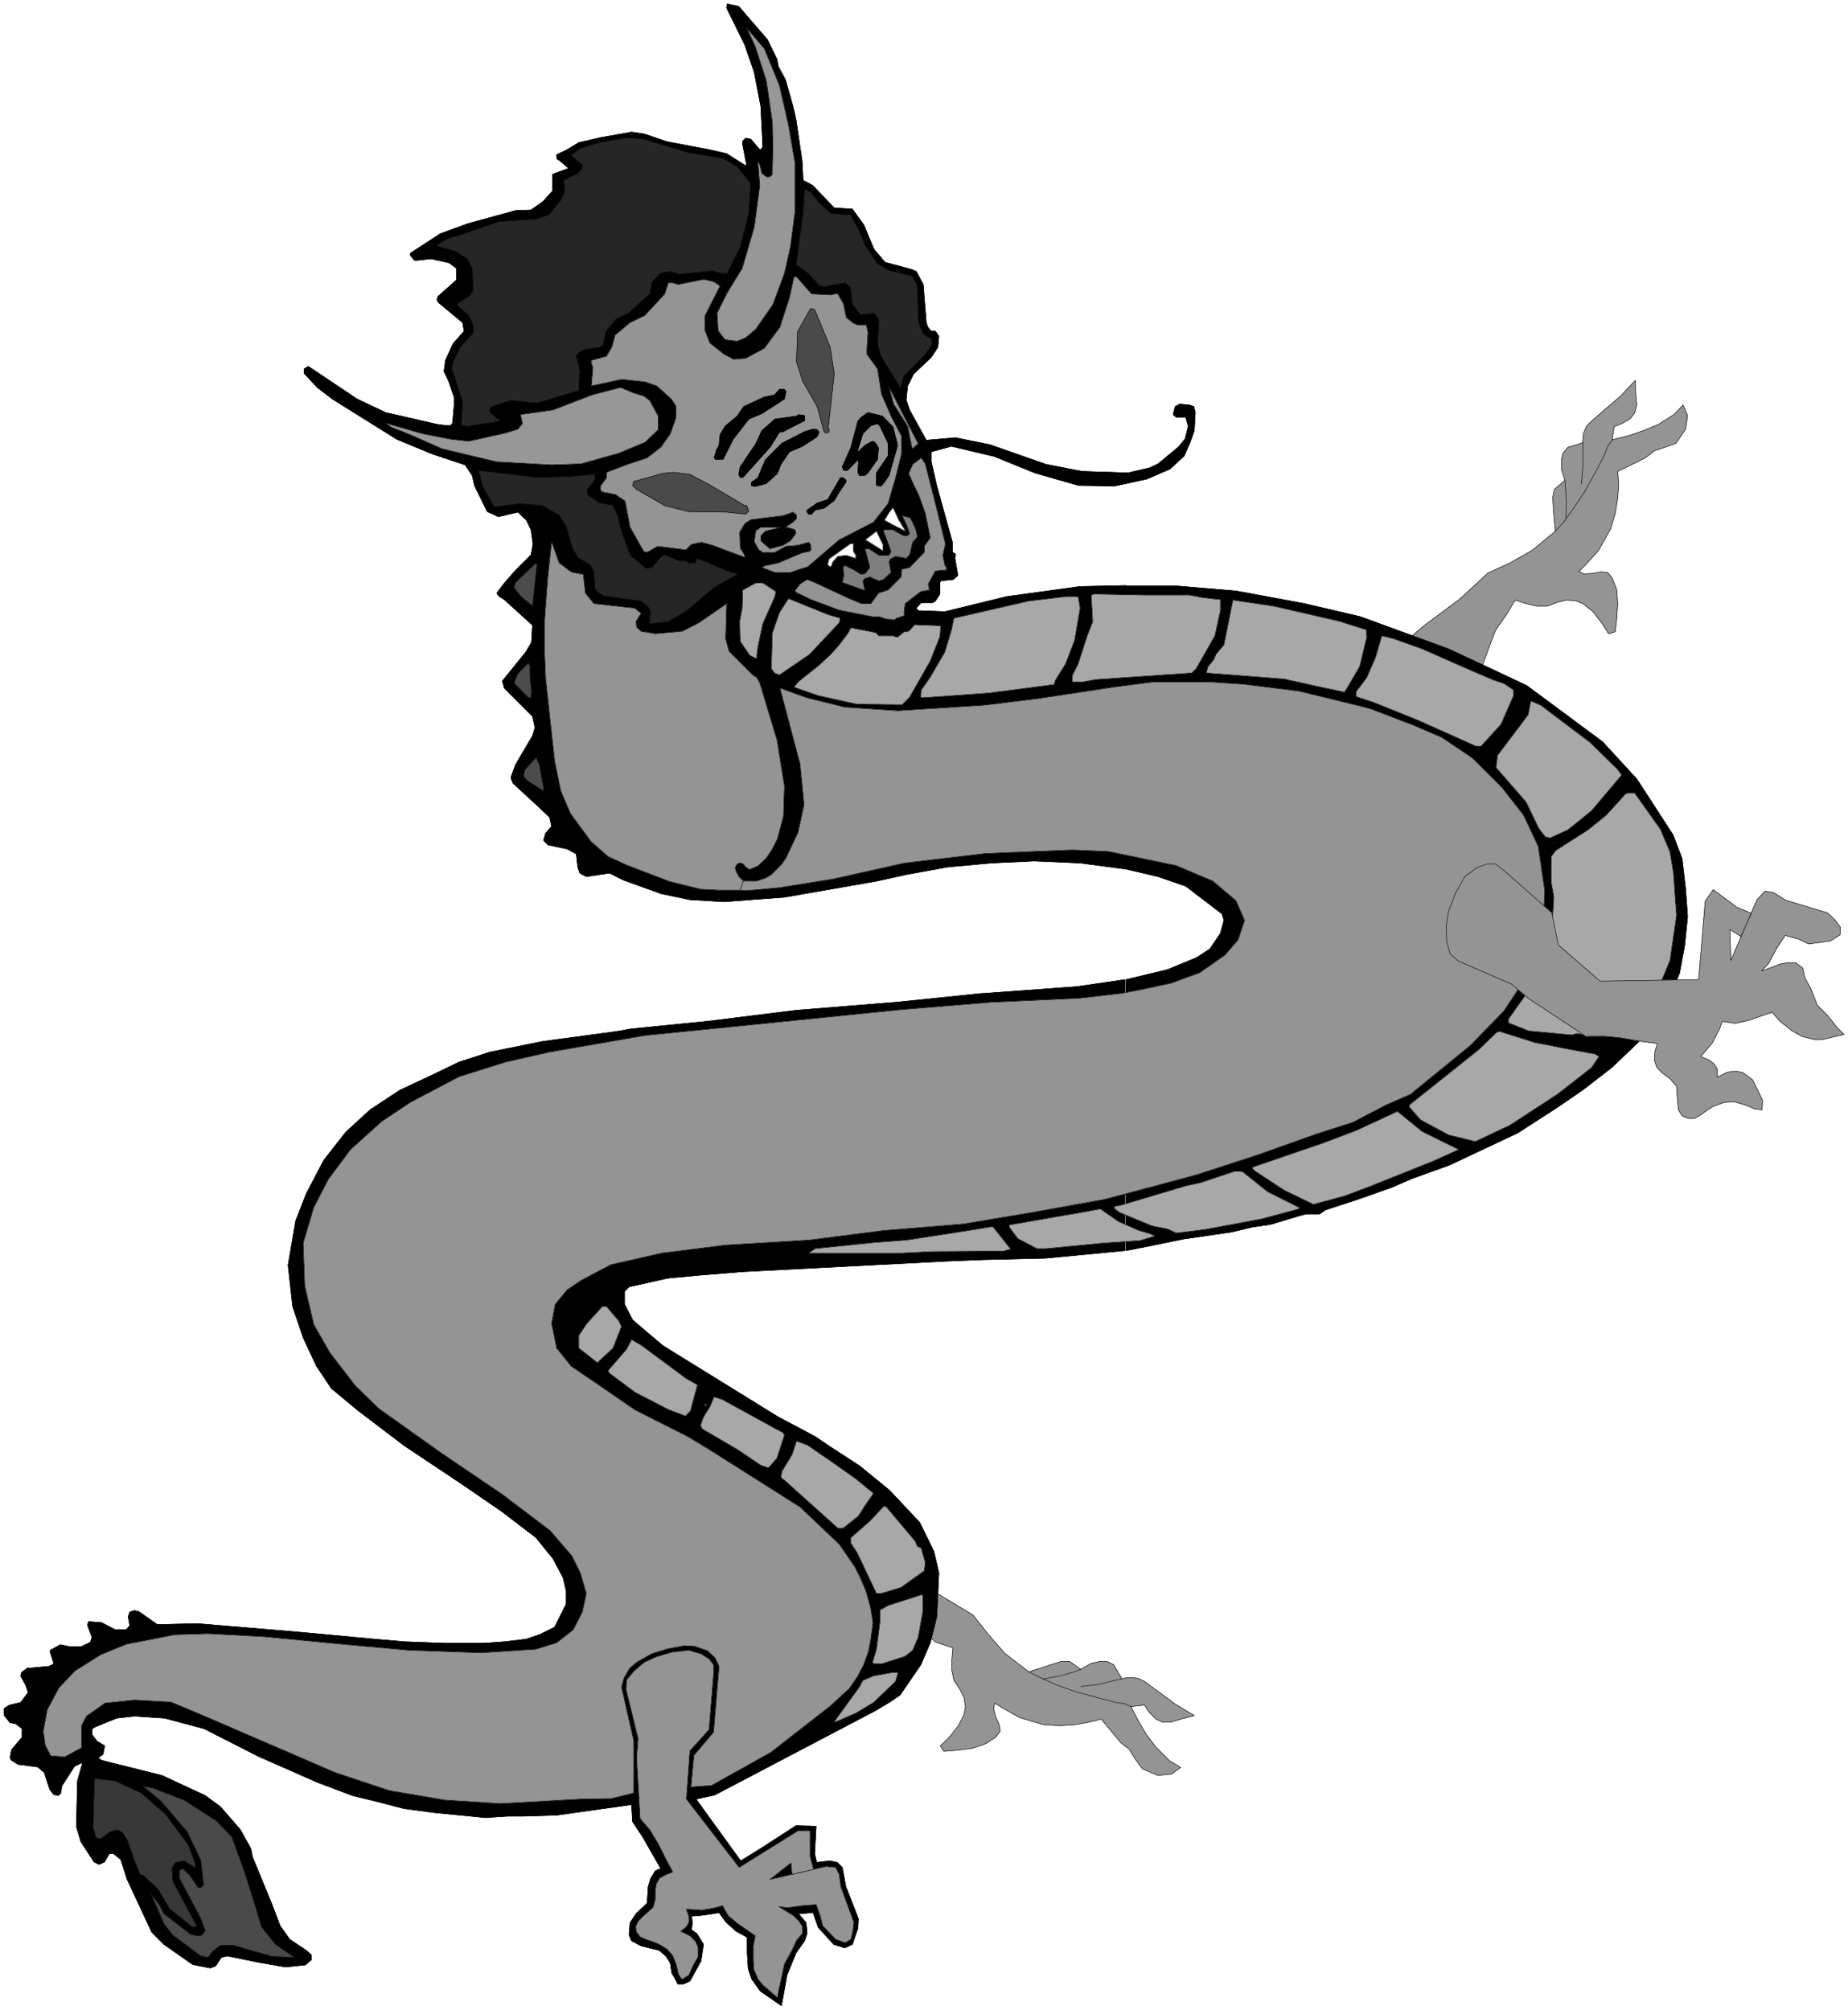 <svg width="3667.839" height="3989.578" viewBox="0 0 2750.879 2992.184" xmlns="http://www.w3.org/2000/svg"><rect x="0" y="0" width="2750.879" height="2992.184" fill="#333333" stroke="none"/><defs><clipPath id="a"><path d="M0 0h2750.879v2993H0Zm0 0"/></clipPath><clipPath id="b"><path d="M0 0h2750.879v2992.184H0Zm0 0"/></clipPath></defs><g clip-path="url(#a)"><path style="fill:#fff;fill-opacity:1;fill-rule:nonzero;stroke:none" d="M0 2992.184h2750.879V-.961H0Zm0 0"/></g><g clip-path="url(#b)"><path style="fill:#fff;fill-opacity:1;fill-rule:evenodd;stroke:#fff;stroke-width:.14;stroke-linecap:square;stroke-linejoin:bevel;stroke-miterlimit:10;stroke-opacity:1" d="M0 .5h528V575H0Zm0 0" transform="matrix(5.21 0 0 -5.21 0 2994.79)"/></g><path style="fill:#949494;fill-opacity:1;fill-rule:evenodd;stroke:#949494;stroke-width:.14;stroke-linecap:square;stroke-linejoin:bevel;stroke-miterlimit:10;stroke-opacity:1" d="m265.51 112.81.14 8.05 12.36-7.47 4.31-5.46 4.74-5.46 6.9-5.31 6.17 2.01 3.16 1.01h2.3l3.16-2.3 3.02 1.72 2.59.58h1.86l2.02-1.01 1.29-2.3 1-1.58 2.59.29 2.16-.29 1.72-.86 4.88-3.59 3.88-2.87 5.46-3.31-3.88-1-2.87-.86h-2.3l-1.87.86-2.01 2.01-1.29 2.01-3.88-.43 2.16-4.17 2.29-3.87 2.73-3.59 3.88-3.88 3.16-1.87-2.58-1.87-3.88-.43-4.45 1.87-2.02 2.73-1.72 2.87-2.44 1.87-2.73 3.3-2.88 3.45-3.59-.86-3.88-.72-4.45-.29-4.6.29-6.75 2.01-4.6 2.59-2.58 1.57-.29-1.57.57-2.3 1.01-2.3.29-1.87-1.3-1.72-2.87-1.87-3.88-1.29-4.45-.58-3.6-.28-1 1.58 2.3 2.15 2.87 3.59 1.58 3.16.43 2.3-.43 2.58-1.29 2.59-1.58 2.3-.58 2.87v3.16l.29 3.3-4.88 1.58-1.87 1.58-1.58.43zm0 0" transform="matrix(5.21 0 0 -5.21 0 2994.79)"/><path style="fill:none;stroke:#000;stroke-width:.14;stroke-linecap:square;stroke-linejoin:bevel;stroke-miterlimit:10;stroke-opacity:1" d="m265.51 112.81.14 8.05 12.36-7.47 4.31-5.46 4.74-5.46 6.9-5.31 6.17 2.01 3.16 1.01h2.3l3.16-2.3 3.02 1.72 2.59.58h1.86l2.02-1.01 1.29-2.3 1-1.58 2.59.29 2.16-.29 1.72-.86 4.88-3.59 3.88-2.87 5.46-3.31-3.88-1-2.87-.86h-2.3l-1.87.86-2.01 2.01-1.29 2.01-3.88-.43 2.16-4.17 2.29-3.87 2.73-3.59 3.88-3.88 3.16-1.87-2.58-1.87-3.88-.43-4.45 1.87-2.02 2.73-1.72 2.87-2.44 1.87-2.73 3.3-2.88 3.45-3.59-.86-3.88-.72-4.45-.29-4.6.29-6.75 2.01-4.6 2.59-2.58 1.57-.29-1.57.57-2.3 1.01-2.3.29-1.87-1.3-1.72-2.87-1.87-3.88-1.29-4.45-.58-3.6-.28-1 1.58 2.3 2.15 2.87 3.59 1.58 3.16.43 2.3-.43 2.58-1.29 2.59-1.58 2.3-.58 2.87v3.16l.29 3.3-4.88 1.58-1.87 1.58-1.58.43zm0 0" transform="matrix(5.21 0 0 -5.21 0 2994.79)"/><path style="fill:none;stroke:#000;stroke-width:.14;stroke-linecap:square;stroke-linejoin:bevel;stroke-miterlimit:10;stroke-opacity:1" d="m293.96 97.16 3.16-1.58 4.74-2.15 5.31-1.87 7.33-2.01 4.45-1.15 2.3-.29 1.87-.86v-.14" transform="matrix(5.21 0 0 -5.21 0 2994.79)"/><path style="fill:none;stroke:#000;stroke-width:.14;stroke-linecap:square;stroke-linejoin:bevel;stroke-miterlimit:10;stroke-opacity:1" d="m308.75 97.88-1.86-.72-4.03-1.15-4.74-.86v-.14m22.41.14-2.72-.58-4.03-1-4.88-.58v-.14" transform="matrix(5.21 0 0 -5.21 0 2994.79)"/><path style="fill:#949494;fill-opacity:1;fill-rule:evenodd;stroke:#949494;stroke-width:.14;stroke-linecap:square;stroke-linejoin:bevel;stroke-miterlimit:10;stroke-opacity:1" d="m399.41 389.72 7.62 6.47 10.05 7.47 8.05 7.46 6.32 2.88 6.32 3.59 6.61 5.45-.57 6.32-.15 3.45.43 2.16 3.02 2.58-1 3.3v2.59l.43 1.87 1.43 1.72 2.45.72 1.72.57.29 2.73.86 2.01 1.29 1.3 4.6 4.02 3.73 3.16 4.32 4.59.14-4.02.29-3.02-.58-2.15-1.29-1.72-2.44-1.44-2.16-.86-.57-3.74 4.74 1.15 4.16 1.44 4.17 1.72 4.6 2.88 2.58 2.72 1.3-3.01-.58-3.88-2.73-4.02-3.16-1.15-3.02-1.01-2.58-2.01-3.74-1.86-4.16-2.01.28-3.74-.28-3.88-.72-4.45-1.29-4.31-3.45-6.17-3.45-3.88-2.16-2.16 1.44-.71 2.3.14 2.44.43 2.01-.14 1.3-1.58 1.29-3.31.29-4.02-.29-4.45-.43-3.59-1.87-.57-1.72 2.72-2.73 3.59-2.88 2.3-2.15.86-2.59.15-2.87-.72-2.59-1.01h-2.87l-3.16.72-3.16 1.01-2.59-4.31-3.02-4.31-4.88-13.07-26.44 6.03zm0 0" transform="matrix(5.21 0 0 -5.21 0 2994.79)"/><path style="fill:none;stroke:#000;stroke-width:.14;stroke-linecap:square;stroke-linejoin:bevel;stroke-miterlimit:10;stroke-opacity:1" d="m399.41 389.72 7.62 6.47 10.05 7.47 8.05 7.46 6.32 2.88 6.32 3.59 6.61 5.45-.57 6.32-.15 3.45.43 2.16 3.02 2.58-1 3.3v2.59l.43 1.87 1.43 1.72 2.45.72 1.72.57.29 2.73.86 2.01 1.29 1.3 4.6 4.02 3.73 3.16 4.32 4.59.14-4.02.29-3.02-.58-2.15-1.29-1.72-2.44-1.44-2.16-.86-.57-3.74 4.74 1.15 4.16 1.44 4.17 1.72 4.6 2.88 2.58 2.72 1.3-3.01-.58-3.88-2.73-4.02-3.16-1.15-3.02-1.01-2.58-2.01-3.74-1.86-4.16-2.01.28-3.74-.28-3.88-.72-4.45-1.29-4.31-3.45-6.17-3.45-3.88-2.16-2.16 1.44-.71 2.3.14 2.44.43 2.01-.14 1.3-1.58 1.29-3.31.29-4.02-.29-4.45-.43-3.59-1.87-.57-1.72 2.72-2.73 3.59-2.88 2.3-2.15.86-2.59.15-2.87-.72-2.59-1.01h-2.87l-3.16.72-3.16 1.01-2.59-4.31-3.02-4.31-4.88-13.07-26.44 6.03zm0 0" transform="matrix(5.21 0 0 -5.21 0 2994.79)"/><path style="fill:none;stroke:#000;stroke-width:.14;stroke-linecap:square;stroke-linejoin:bevel;stroke-miterlimit:10;stroke-opacity:1" d="m444.38 423.04 2.44 2.73 3.02 4.17 3.02 4.59 3.73 6.76 2.01 4.02.87 2.29 1.29 1.58v-.14" transform="matrix(5.21 0 0 -5.21 0 2994.79)"/><path style="fill:none;stroke:#000;stroke-width:.14;stroke-linecap:square;stroke-linejoin:bevel;stroke-miterlimit:10;stroke-opacity:1" d="m447.11 437.55.14-2.01.29-4.02-.14-4.88v-.15m4.88 21.98v-6.9l-.43-4.88v-.14" transform="matrix(5.21 0 0 -5.21 0 2994.79)"/><path style="fill:#000;fill-opacity:1;fill-rule:evenodd;stroke:#000;stroke-width:.14;stroke-linecap:square;stroke-linejoin:bevel;stroke-miterlimit:10;stroke-opacity:1" d="m138.79 55.51-14.51 1.43-8.77 1.15-8.33 2.16-4.17 1-2.3.58-9.91 3.73-16.95 7.47-15.52 7.9-11.35 3.02-8.62.57-5.03-.57-6.03-2.45-1.01-.57v-1.72l1.44-1.87 2.15-1.29-.43-2.44-1.43-1.01 1-.72 17.24-4.31 12.36-5.74 4.31-3.16 5.75-6.61 3.01-5.46.43-2.29 5.61-13.65 2.3-6.03 2.73-3.88 4.74-3.16 1.43-1.29v-1.44l-1.72-1.43-5.6-.58-7.47 1.29-9.2 1.87-1.72-.43-1.58-2.44-1.58-.58-5.03 1.01-8.19 5.74-3.45 3.45-7.04 15.08-1.87 5.75-2.15 1.72-1.15-.14-1.3-2.3-1.58-.72-1.43.72-3.74 5.74-1.29 4.31.29 13.07 1.43 5.03-.28.14-2.02-1-3.59-5.6-.29-2.01-.71-.72-1.3.29-1.15 1.43-1.58 4.88-1.86 1.58-5.61.72-1.87 1.15-.43.72.43 2.3 3.02 3.59v2.44l-1.87 1.44-1.58.28-1.72 2.16v1.87l1.58 1 3.16.72 2.16 2.87-.72 2.16-1.44 2.58.29 1.01 1.58 1.15 6.18.57 1 .43.43.43-.72 2.3-.28.72v.72l2.87 1.58 2.73-.58h3.16l2.73 1.29.43 1.44-1.29 3.45.29 1 3.73-.29 3.88-2.01h3.16l1.01 1.15-.43 2.59.43 1.29 1.29.43 1.29-.29 5.32-3.73 11.35.29 27.59-2.3 21.69-2.01 9.77-.86 11.35-.43h12.07zm0 0" transform="matrix(5.21 0 0 -5.21 0 2994.79)"/><path style="fill:none;stroke:#000;stroke-width:.14;stroke-linecap:square;stroke-linejoin:bevel;stroke-miterlimit:10;stroke-opacity:1" d="m138.79 55.51-14.51 1.43-8.77 1.15-8.33 2.16-4.17 1-2.3.58-9.91 3.73-16.95 7.47-15.52 7.9-11.35 3.02-8.62.57-5.03-.57-6.03-2.45-1.01-.57v-1.72l1.44-1.87 2.15-1.29-.43-2.44-1.43-1.01 1-.72 17.24-4.31 12.36-5.74 4.31-3.16 5.75-6.61 3.01-5.46.43-2.29 5.61-13.65 2.3-6.03 2.73-3.88 4.74-3.16 1.43-1.29v-1.44l-1.72-1.43-5.6-.58-7.47 1.29-9.2 1.87-1.72-.43-1.58-2.44-1.58-.58-5.03 1.01-8.19 5.74-3.45 3.45-7.04 15.08-1.87 5.75-2.15 1.72-1.15-.14-1.3-2.3-1.58-.72-1.43.72-3.74 5.74-1.29 4.31.29 13.07 1.43 5.03-.28.14-2.02-1-3.59-5.6-.29-2.01-.71-.72-1.3.29-1.15 1.43-1.58 4.88-1.86 1.58-5.61.72-1.87 1.15-.43.72.43 2.3 3.02 3.59v2.44l-1.87 1.44-1.58.28-1.72 2.16v1.87l1.58 1 3.16.72 2.16 2.87-.72 2.16-1.44 2.58.29 1.01 1.58 1.15 6.18.57 1 .43.43.43-.72 2.3-.28.72v.72l2.87 1.58 2.73-.58h3.16l2.73 1.29.43 1.44-1.29 3.45.29 1 3.73-.29 3.88-2.01h3.16l1.01 1.15-.43 2.59.43 1.29 1.29.43 1.29-.29 5.32-3.73 11.35.29 27.59-2.3 21.69-2.01 9.77-.86 11.35-.43h12.07zm0 0" transform="matrix(5.21 0 0 -5.21 0 2994.79)"/><path style="fill:#000;fill-opacity:1;fill-rule:evenodd;stroke:#000;stroke-width:.14;stroke-linecap:square;stroke-linejoin:bevel;stroke-miterlimit:10;stroke-opacity:1" d="M321.4 294.93v-77.41l-22.56-2.16-17.82-.43-10.77-.43-58.19-3.01-12.35-1.01-9.06-.86-10.91-2.44-1.3-1.3v-3.73l2.3-4.45 8.62-7.33 32.76-20.25 10.77-5.74 4.46-3.02 8.19-5.31 8.62-7.04 8.62-9.19 4.02-8.19 1.44-6.18-.58-12.49-1.86-7.47-2.73-6.32-5.9-8.62-2.72-1.86-4.32-2.59-45.97-24.13-5.32-1.15 12.79-17.66 6.03 3.73 9.77 6.32 5.75-.14-.43-7.9.58-2.44 3.73.43 2.16-.43 1.43-1.44 1.01-5.46 3.59-9.19-.14-2.73-1.58-4.6-2.16-1-3.16 1-4.45 4.89-1.44 4.16-4.17-.28 2.16-2.59.29-3.02-.72-2.15-2.45-3.45-2.58-6.32-1.58-8.76-6.04 4.17-2.44 3.44-1 2.88-.29 4.59v4.46l-3.16 1.72-2.88 2.58-2.01 2.73-4.59-.71-3.31-.29.29-1.87-.29-2.01 1.58-1.15 1.87-3.02-.72-4.73-3.16-5.75-1.87-.86h-1.58l-.72 1.43-1 1.73-.43 2.87-1.3 2.01-1.86 1.58-5.18 1.29-2.73 1.44-.71 1.72.28 3.45 1.73 2.59 3.16 3.01.28 4.6.72 2.44 1.3 2.15 1.58.72-5.18 9.05-2.87 4.31-.29 4.88-21.4-3.01-9.49-.29h-4.45l-6.61-.43v49.84l5.75.43 6.03.72 3.88 1.29 4.31 2.15 3.31 6.61v3.73l-.87 3.74-2.87 5.46-4.88 6.03-9.77 7.47-11.5 7.9-16.38 10.91-13.21 10.05-7.62 6.32-4.31 6.47-3.74 8.04-3.01 8.91-1.3 11.77 2.16 12.64 3.02 7.76 5.03 9.62 6.32 8.04 6.89 6.32 8.48 5.6 8.91 4.17 8.04 3.88 8.91 2.87 14.94 3.02 21.27 2.87 4.02.72 21.69 2.15 25.43 3.16 28.6 2.3 23.85 2.44 27.72 2.01zm0 0" transform="matrix(5.21 0 0 -5.21 0 2994.79)"/><path style="fill:none;stroke:#000;stroke-width:.14;stroke-linecap:square;stroke-linejoin:bevel;stroke-miterlimit:10;stroke-opacity:1" d="M321.4 294.93v-77.41l-22.56-2.16-17.82-.43-10.77-.43-58.19-3.01-12.35-1.01-9.06-.86-10.91-2.44-1.3-1.3v-3.73l2.3-4.45 8.62-7.33 32.76-20.25 10.77-5.74 4.46-3.02 8.19-5.31 8.62-7.04 8.62-9.19 4.02-8.19 1.44-6.18-.58-12.49-1.86-7.47-2.73-6.32-5.9-8.62-2.72-1.86-4.32-2.59-45.97-24.13-5.32-1.15 12.79-17.66 6.03 3.73 9.77 6.32 5.75-.14-.43-7.9.58-2.44 3.73.43 2.16-.43 1.43-1.44 1.01-5.46 3.59-9.19-.14-2.73-1.58-4.6-2.16-1-3.16 1-4.45 4.89-1.44 4.16-4.17-.28 2.16-2.59.29-3.02-.72-2.15-2.45-3.45-2.58-6.32-1.58-8.76-6.04 4.17-2.44 3.44-1 2.88-.29 4.59v4.46l-3.16 1.72-2.88 2.58-2.01 2.73-4.59-.71-3.31-.29.29-1.87-.29-2.01 1.58-1.15 1.87-3.02-.72-4.73-3.16-5.75-1.87-.86h-1.58l-.72 1.43-1 1.73-.43 2.87-1.3 2.01-1.86 1.58-5.18 1.29-2.73 1.44-.71 1.72.28 3.45 1.73 2.59 3.16 3.01.28 4.6.72 2.44 1.3 2.15 1.58.72-5.18 9.05-2.87 4.31-.29 4.88-21.4-3.01-9.49-.29h-4.45l-6.61-.43v49.84l5.75.43 6.03.72 3.88 1.29 4.31 2.15 3.31 6.61v3.73l-.87 3.74-2.87 5.46-4.88 6.03-9.77 7.47-11.5 7.9-16.38 10.91-13.21 10.05-7.62 6.32-4.31 6.47-3.74 8.04-3.01 8.91-1.3 11.77 2.16 12.64 3.02 7.76 5.03 9.62 6.32 8.04 6.89 6.32 8.48 5.6 8.91 4.17 8.04 3.88 8.91 2.87 14.94 3.02 21.27 2.87 4.02.72 21.69 2.15 25.43 3.16 28.6 2.3 23.85 2.44 27.72 2.01zm0 0" transform="matrix(5.21 0 0 -5.21 0 2994.79)"/><path style="fill:#000;fill-opacity:1;fill-rule:evenodd;stroke:#000;stroke-width:.14;stroke-linecap:square;stroke-linejoin:bevel;stroke-miterlimit:10;stroke-opacity:1" d="M321.68 407.53v-81l-13.07 1.72-13.07.58-12.36-.58-12.5-1.15-11.78-2.15-8.48-1.87-26.29-4.59-17.24-1.3-9.77.58-8.19 1.72-10.78 3.88-4.02 2.01-6.61-1.01-1.86 1.01-.58 1.72-.43 3.74-2.59 1.43-5.46 1.15-1.29 1.3.58 2.01 1.72 2.01-.58 2.58-2.87 2.73-7.61 7.04-.58 1.58 1.29 3.59 4.89 8.33.72 2.3-.72 3.3-8.05 8.04-.57 2.01 6.75 8.33 1.58 2.73.29 4.89-8.05 7.32-1.58 1.01-.57.86 2.3 3.02 3.16 3.59 4.31 4.3.57 3.16-.57 4.03-1.29 2.72-2.45 2.3-5.6-1.29-3.16 1.44-3.59 7.32-.72 3.02-2.01 3.01-9.48 3.16-10.06 4.17-18.39 11.49-4.31 3.3-3.74 4.02v1.3l1.15.71 13.94-9.33 8.19-3.88 15.08-3.45 2.88-.28h.57l.58.71.43 4.89v2.58l-1.58 4.6-1.3 2.73.43 3.16 2.16 4.74 3.16 3.59-.43 2.44-6.9 5.74-.43.72.29 1.01 5.32 4.74v3.3l-2.16 1.58-5.17 1.15-3.74-.43h-1l-1.15 1.43v.58l8.62 5.6 7.9 2.87 13.65 3.74 4.31.14 3.45 2.44 2.73 3.02v4.74l4.59 1.72-2.87 2.44h-.29l-.28.72v.72l2.73 1.29 3.59 2.16 6.18 1.43 8.9 1.58 3.74-.57 6.32-2.16 12.07-2.29 5.03-1.15 5.46-3.45h.28l-1.14 6.03v1.01l.86.86 1.43-.29 2.59-3.01h.29l.57.86-.57 11.49-1.87 9.76-2.73 7.9-5.17 10.49.14 1.15 3.31-.72 8.19-9.48 2.73-5.6.43-2.16 2.01-3.73 2.15-7.61.86-3.74 1.73-11.77.29-5.6 2.73-1.44 6.17-6.46 5.18-.29 3.3-4.6 2.87-6.89 3.16-3.74 7.48-2.01 1.43-.57 2.01-3.74.87-10.91.43-1.29 1-1.15h1.15l1.01-1.44-.29-3.16-1.87-2.87-5.03-4.74-1.72-3.45-.43-4.02 1-2.87 4.75-8.62 8.33.72 9.91-2.01 15.95-5.6 10.34-2.01 13.08-.43 6.18 1.43 2.44 1.15 5.89 4.88 1.87 2.3.86 3.59-.72 2.59h-2.73l-.86.72.57 2.29 1.3.72 2.87-.29 1.15-.43.43-1.58-.29-5.31-1.29-3.59-1.58-3.59-4.02-3.74-6.61-2.87-9.2-2.01-10.34.14-12.5 3.6-11.64 4.73-3.73.87-8.48 2.01-5.75-1.58v-2.87l1.58-6.9 4.46-16.08v-2.88l.86-.43-.14-1.29.86-4.88-1.3-1.15-2.73-.29h-.71l-.43-.57v-3.31l-1.3-2.01-.72-.43h-3.3l-1.44-1.58.58-.72 7.61-.29 17.67 4.31 20.98 2.88zm0 0" transform="matrix(5.21 0 0 -5.21 0 2994.79)"/><path style="fill:none;stroke:#000;stroke-width:.14;stroke-linecap:square;stroke-linejoin:bevel;stroke-miterlimit:10;stroke-opacity:1" d="M321.68 407.53v-81l-13.07 1.72-13.07.58-12.36-.58-12.5-1.15-11.78-2.15-8.48-1.87-26.29-4.59-17.24-1.3-9.77.58-8.19 1.72-10.78 3.88-4.02 2.01-6.61-1.01-1.86 1.01-.58 1.72-.43 3.74-2.59 1.43-5.46 1.15-1.29 1.3.58 2.01 1.72 2.01-.58 2.58-2.87 2.73-7.61 7.04-.58 1.58 1.29 3.59 4.89 8.33.72 2.3-.72 3.3-8.05 8.04-.57 2.01 6.75 8.33 1.58 2.73.29 4.89-8.05 7.32-1.58 1.01-.57.86 2.3 3.02 3.16 3.59 4.31 4.3.57 3.16-.57 4.03-1.29 2.72-2.45 2.3-5.6-1.29-3.16 1.44-3.59 7.32-.72 3.02-2.01 3.01-9.48 3.16-10.06 4.17-18.39 11.49-4.31 3.3-3.74 4.02v1.3l1.15.71 13.94-9.33 8.19-3.88 15.08-3.45 2.88-.28h.57l.58.71.43 4.89v2.58l-1.58 4.6-1.3 2.73.43 3.16 2.16 4.74 3.16 3.59-.43 2.44-6.9 5.74-.43.72.29 1.01 5.32 4.74v3.3l-2.16 1.58-5.17 1.15-3.74-.43h-1l-1.15 1.43v.58l8.62 5.6 7.9 2.87 13.65 3.74 4.31.14 3.45 2.44 2.73 3.02v4.74l4.59 1.72-2.87 2.44h-.29l-.28.72v.72l2.73 1.29 3.59 2.16 6.18 1.43 8.9 1.58 3.74-.57 6.32-2.16 12.07-2.29 5.03-1.15 5.46-3.45h.28l-1.14 6.03v1.01l.86.86 1.43-.29 2.59-3.01h.29l.57.86-.57 11.49-1.87 9.76-2.73 7.9-5.17 10.49.14 1.15 3.31-.72 8.19-9.48 2.73-5.6.43-2.16 2.01-3.73 2.15-7.61.86-3.74 1.73-11.77.29-5.6 2.73-1.44 6.17-6.46 5.18-.29 3.3-4.6 2.87-6.89 3.16-3.74 7.48-2.01 1.43-.57 2.01-3.74.87-10.91.43-1.29 1-1.15h1.15l1.01-1.44-.29-3.16-1.87-2.87-5.03-4.74-1.72-3.45-.43-4.02 1-2.87 4.75-8.62 8.33.72 9.91-2.01 15.95-5.6 10.34-2.01 13.08-.43 6.18 1.43 2.44 1.15 5.89 4.88 1.87 2.3.86 3.59-.72 2.59h-2.73l-.86.72.57 2.29 1.3.72 2.87-.29 1.15-.43.43-1.58-.29-5.31-1.29-3.59-1.58-3.59-4.02-3.74-6.61-2.87-9.2-2.01-10.34.14-12.5 3.6-11.64 4.73-3.73.87-8.48 2.01-5.75-1.58v-2.87l1.58-6.9 4.46-16.08v-2.88l.86-.43-.14-1.29.86-4.88-1.3-1.15-2.73-.29h-.71l-.43-.57v-3.31l-1.3-2.01-.72-.43h-3.3l-1.44-1.58.58-.72 7.61-.29 17.67 4.31 20.98 2.88zm0 0" transform="matrix(5.21 0 0 -5.21 0 2994.79)"/><path style="fill:#000;fill-opacity:1;fill-rule:evenodd;stroke:#000;stroke-width:.14;stroke-linecap:square;stroke-linejoin:bevel;stroke-miterlimit:10;stroke-opacity:1" d="M321.68 326.53v80.86h14.66l16.95-1.44 19.4-3.59 6.75-1.58 9.2-2.15 25.14-9.19 12.64-5.89 9.77-4.6 21.7-16.08 9.77-10.63L478 336.3l2.59-6.76 1-8.61.58-8.05-.86-8.33-1.44-7.75-4.17-9.91-5.46-7.76-9.77-9.33-8.19-6.32-7.32-5.03-11.35-7.32-19.54-9.2-10.78-3.87-5.6-2.45-8.91-3.16-10.06-3.3L377 228h-3.74l-2.15-.57-8.19-2.44-5.03-.72-6.03-1.44-13.8-2.01-10.49-2.15-5.89-1.15v77.41l11.93 2.87 8.33 3.45 3.74 2.44 3.01 4.45 1.01 3.74-.57 1.87-10.35 7.9-7.9 2.72zm0 0" transform="matrix(5.21 0 0 -5.21 0 2994.79)"/><path style="fill:none;stroke:#000;stroke-width:.14;stroke-linecap:square;stroke-linejoin:bevel;stroke-miterlimit:10;stroke-opacity:1" d="M321.68 326.53v80.86h14.66l16.95-1.44 19.4-3.59 6.75-1.58 9.2-2.15 25.14-9.19 12.64-5.89 9.77-4.6 21.7-16.08 9.77-10.63L478 336.3l2.59-6.76 1-8.61.58-8.05-.86-8.33-1.44-7.75-4.17-9.91-5.46-7.76-9.77-9.33-8.19-6.32-7.32-5.03-11.35-7.32-19.54-9.2-10.78-3.87-5.6-2.45-8.91-3.16-10.06-3.3L377 228h-3.74l-2.15-.57-8.19-2.44-5.03-.72-6.03-1.44-13.8-2.01-10.49-2.15-5.89-1.15v77.41l11.93 2.87 8.33 3.45 3.74 2.44 3.01 4.45 1.01 3.74-.57 1.87-10.35 7.9-7.9 2.72zm0 0" transform="matrix(5.21 0 0 -5.21 0 2994.79)"/><path style="fill:#979797;fill-opacity:1;fill-rule:evenodd;stroke:#979797;stroke-width:.14;stroke-linecap:square;stroke-linejoin:bevel;stroke-miterlimit:10;stroke-opacity:1" d="m222.69 550.44 2.59-11.35 1.87-10.91v-13.79l-1.3-10.05-1.72-7.62-3.3-8.9-4.89-7.04-2.87-2.44-2.45-1-3.44.43-2.01 2.58-.29 5.03 2.87 5.74 4.31 7.04 3.45 11.78 1.58 11.92-.57 7.04.57-1.15.57-2.44 1.3-1.01h1l.72.72v1.43l.15 6.18-.15 7.33-1.72 11.77-3.16 9.77-2.45 5.31 5.03-5.89zm0 0" transform="matrix(5.21 0 0 -5.21 0 2994.79)"/><path style="fill:none;stroke:#000;stroke-width:.14;stroke-linecap:square;stroke-linejoin:bevel;stroke-miterlimit:10;stroke-opacity:1" d="m222.69 550.44 2.59-11.35 1.87-10.91v-13.79l-1.3-10.05-1.72-7.62-3.3-8.9-4.89-7.04-2.87-2.44-2.45-1-3.44.43-2.01 2.58-.29 5.03 2.87 5.74 4.31 7.04 3.45 11.78 1.58 11.92-.57 7.04.57-1.15.57-2.44 1.3-1.01h1l.72.72v1.43l.15 6.18-.15 7.33-1.72 11.77-3.16 9.77-2.45 5.31 5.03-5.89zm0 0" transform="matrix(5.21 0 0 -5.21 0 2994.79)"/><path style="fill:#262626;fill-opacity:1;fill-rule:evenodd;stroke:#262626;stroke-width:.14;stroke-linecap:square;stroke-linejoin:bevel;stroke-miterlimit:10;stroke-opacity:1" d="m196.26 531.34 10.63-1.87 3.73-2.3 2.16-2.58 1.72-2.3-.57-8.47-2.44-9.77-3.74-7.33h-1.87l-2.3.72-9.48-1-2.73.86-2.73-.58-2.3-2.44-.71-3.44-6.04-5.46-3.73-1.87-2.73-3.45-.72-3.3v-.43l-1.01-.72-4.74-.72-1.29-.86-.72-1 .57-2.01.44-2.3-.29-5.46-11.78-3.59-7.62.72-5.17-1.58-.86-.86v-.87l3.01-2.58-9.05-1.44-1.43.15h-.72l.43 6.89-2.16 6.61-1 2.58.29 1.73 2.01 4.3 3.88 4.46v2.15l-1.3 2.73-3.16 2.87v.58l3.16 2.01 1.3 1.72-.29 6.32-1.44 2.73-3.45 2.15-5.46 1.58 3.6 2.16 3.59 1 10.77 3.74 10.92.72 3.45 1.29 3.16 3.88 1.29 2.44-.28 3.45 4.02 2.01 1.29 1.43v1.01l-2.3 1.86-.86.87 2.45 1.86 5.45 1.73 7.91 1.43 4.88-.43zm0 0" transform="matrix(5.21 0 0 -5.21 0 2994.79)"/><path style="fill:none;stroke:#000;stroke-width:.14;stroke-linecap:square;stroke-linejoin:bevel;stroke-miterlimit:10;stroke-opacity:1" d="m196.26 531.34 10.63-1.87 3.73-2.3 2.16-2.58 1.72-2.3-.57-8.47-2.44-9.77-3.74-7.33h-1.87l-2.3.72-9.48-1-2.73.86-2.73-.58-2.3-2.44-.71-3.44-6.04-5.46-3.73-1.87-2.73-3.45-.72-3.3v-.43l-1.01-.72-4.74-.72-1.29-.86-.72-1 .57-2.01.44-2.3-.29-5.46-11.78-3.59-7.62.72-5.17-1.58-.86-.86v-.87l3.01-2.58-9.05-1.44-1.43.15h-.72l.43 6.89-2.16 6.61-1 2.58.29 1.73 2.01 4.3 3.88 4.46v2.15l-1.3 2.73-3.16 2.87v.58l3.16 2.01 1.3 1.72-.29 6.32-1.44 2.73-3.45 2.15-5.46 1.58 3.6 2.16 3.59 1 10.77 3.74 10.92.72 3.45 1.29 3.16 3.88 1.29 2.44-.28 3.45 4.02 2.01 1.29 1.43v1.01l-2.3 1.86-.86.87 2.45 1.86 5.45 1.73 7.91 1.43 4.88-.43zm0 0" transform="matrix(5.21 0 0 -5.21 0 2994.79)"/><path style="fill:#262626;fill-opacity:1;fill-rule:evenodd;stroke:#262626;stroke-width:.14;stroke-linecap:square;stroke-linejoin:bevel;stroke-miterlimit:10;stroke-opacity:1" d="m233.76 517.26 3.59-3.44 3.3-.29h2.3l2.59-4.74 1.58-3.88 3.59-5.46 3.3-1.86 6.61-1.58 1.44-2.73.43-10.77 1.29-3.16 2.45-1.44v-1.58l-1.87-2.73-6.18-6.32-.72-3.01-.29-.15-5.45 8.91-1.01 3.3.43 6.89-.72 1.44-.86.72-2.73-.43h-1.01l-2.29 2.87-.58 5.03-1.58 1.15-4.17-.72-1.58-.43-1.58.43-3.3 3.59-3.31 2.3 2.02 14.93.43 6.61.14.14 1.72-1zm0 0" transform="matrix(5.21 0 0 -5.21 0 2994.79)"/><path style="fill:none;stroke:#000;stroke-width:.14;stroke-linecap:square;stroke-linejoin:bevel;stroke-miterlimit:10;stroke-opacity:1" d="m233.76 517.26 3.59-3.44 3.3-.29h2.3l2.59-4.74 1.58-3.88 3.59-5.46 3.3-1.86 6.61-1.58 1.44-2.73.43-10.77 1.29-3.16 2.45-1.44v-1.58l-1.87-2.73-6.18-6.32-.72-3.01-.29-.15-5.45 8.91-1.01 3.3.43 6.89-.72 1.44-.86.72-2.73-.43h-1.01l-2.29 2.87-.58 5.03-1.58 1.15-4.17-.72-1.58-.43-1.58.43-3.3 3.59-3.31 2.3 2.02 14.93.43 6.61.14.14 1.72-1zm0 0" transform="matrix(5.21 0 0 -5.21 0 2994.79)"/><path style="fill:#949494;fill-opacity:1;fill-rule:evenodd;stroke:#949494;stroke-width:.14;stroke-linecap:square;stroke-linejoin:bevel;stroke-miterlimit:10;stroke-opacity:1" d="m231.89 490.84 5.46-.29 1.29.29h.72l1.58-2.73.86-4.02 2.01-1.58 1.3-.58h2.44l.43-2.15-.29-4.6v-1.58l3.02-4.16 1.15-7.19 2.73-6.32 3.02-5.74v-4.88l-1.73-7.04-2.15-7.33-4.17-5.31-9.77-5.03-9.05-7.75-2.87-.86-2.02-.72h-4.45l-3.74 1.43.72.43 4.03.87 6.75 2.87 2.15.43.43.43-.14 1.58-.57.58-3.16-.87-3.31-.28-3.16-1.73h-3.45l-1.15.72-1.29 2.3.43 3.16 1.44 1h5.74l-4.45-1.15-1.29-1.29v-1.43l2.58-2.3 3.74 1 2.15 1.3 1.58 2.15-.28 1.01-2.3.71h-.43l2.15 1.44 1.01 1.01v1l-1.01.86-2.73-1-9.34-1.15-1.72-1.15-1.44-2.44.15-4.45 1.29-2.16v-.57l-9.2 3.44-3.16.87-2.87-.58-1.58-1.58-8.05 1.01-3.01-1.73-1.01.29-3.88 6.89-1.43 7.47-2.73 1.87-3.74.72-.57.57v1.15l1.72 2.3v1.58l6.03 2.3 5.61 1.86 4.02 3.16 2.59 3.74 1.58 4.45v3.45l-1.3 2.01-4.16 3.73-3.31 1.15-6.75.72-8.62-1.87.43 5.32-.43 1.15v.86l4.31 1.15 1.58 2.73.86 3.3 4.31 3.59 4.17 2.01 5.75 6.18 1 3.16h1.15l1.73-.44 7.32 1.44 2.88-.72 1.72-1.15-4.31-8.47v-4.31l1.44-3.59 4.02-3.16 2.73-1.44 3.45.29 5.31 2.87 4.46 6.04 2.73 8.47 1.29 5.89h.72zm0 0" transform="matrix(5.21 0 0 -5.21 0 2994.79)"/><path style="fill:none;stroke:#000;stroke-width:.14;stroke-linecap:square;stroke-linejoin:bevel;stroke-miterlimit:10;stroke-opacity:1" d="m231.89 490.84 5.46-.29 1.29.29h.72l1.58-2.73.86-4.02 2.01-1.58 1.3-.58h2.44l.43-2.15-.29-4.6v-1.58l3.02-4.16 1.15-7.19 2.73-6.32 3.02-5.74v-4.88l-1.73-7.04-2.15-7.33-4.17-5.31-9.77-5.03-9.05-7.75-2.87-.86-2.02-.72h-4.45l-3.74 1.43.72.43 4.03.87 6.75 2.87 2.15.43.43.43-.14 1.58-.57.58-3.16-.87-3.31-.28-3.16-1.73h-3.45l-1.15.72-1.29 2.3.43 3.16 1.44 1h5.74l-4.45-1.15-1.29-1.29v-1.43l2.58-2.3 3.74 1 2.15 1.3 1.58 2.15-.28 1.01-2.3.71h-.43l2.15 1.44 1.01 1.01v1l-1.01.86-2.73-1-9.34-1.15-1.72-1.15-1.44-2.44.15-4.45 1.29-2.16v-.57l-9.2 3.44-3.16.87-2.87-.58-1.58-1.58-8.05 1.01-3.01-1.73-1.01.29-3.88 6.89-1.43 7.47-2.73 1.87-3.74.72-.57.57v1.15l1.72 2.3v1.58l6.03 2.3 5.61 1.86 4.02 3.16 2.59 3.74 1.58 4.45v3.45l-1.3 2.01-4.16 3.73-3.31 1.15-6.75.72-8.62-1.87.43 5.32-.43 1.15v.86l4.31 1.15 1.58 2.73.86 3.3 4.31 3.59 4.17 2.01 5.75 6.18 1 3.16h1.15l1.73-.44 7.32 1.44 2.88-.72 1.72-1.15-4.31-8.47v-4.31l1.44-3.59 4.02-3.16 2.73-1.44 3.45.29 5.31 2.87 4.46 6.04 2.73 8.47 1.29 5.89h.72zm0 0" transform="matrix(5.21 0 0 -5.21 0 2994.79)"/><path style="fill:#4a4a4a;fill-opacity:1;fill-rule:evenodd;stroke:#4a4a4a;stroke-width:.14;stroke-linecap:square;stroke-linejoin:bevel;stroke-miterlimit:10;stroke-opacity:1" d="m237.2 475.61 1.15-7.61-1.72-15.51.29-.29v-.72l-.72-.43-.72.29-2.01 7.32-4.17 7.33-1.72 5.46.29 8.61 3.73 6.61 1.15-.29zm0 0" transform="matrix(5.21 0 0 -5.21 0 2994.79)"/><path style="fill:none;stroke:#000;stroke-width:.14;stroke-linecap:square;stroke-linejoin:bevel;stroke-miterlimit:10;stroke-opacity:1" d="m237.2 475.61 1.15-7.61-1.72-15.51.29-.29v-.72l-.72-.43-.72.29-2.01 7.32-4.17 7.33-1.72 5.46.29 8.61 3.73 6.61 1.15-.29zm0 0" transform="matrix(5.21 0 0 -5.21 0 2994.79)"/><path style="fill:#949494;fill-opacity:1;fill-rule:evenodd;stroke:#949494;stroke-width:.14;stroke-linecap:square;stroke-linejoin:bevel;stroke-miterlimit:10;stroke-opacity:1" d="m262.35 448.04-1.73-1.44-1.29 6.46-4.02 6.32-1.3 4.89 3.74-7.33zm0 0" transform="matrix(5.21 0 0 -5.21 0 2994.79)"/><path style="fill:none;stroke:#000;stroke-width:.14;stroke-linecap:square;stroke-linejoin:bevel;stroke-miterlimit:10;stroke-opacity:1" d="m262.35 448.04-1.73-1.44-1.29 6.46-4.02 6.32-1.3 4.89 3.74-7.33zm0 0" transform="matrix(5.21 0 0 -5.21 0 2994.79)"/><path style="fill:#979797;fill-opacity:1;fill-rule:evenodd;stroke:#979797;stroke-width:.14;stroke-linecap:square;stroke-linejoin:bevel;stroke-miterlimit:10;stroke-opacity:1" d="m183.9 461.68 1.73-1.29 2.44-4.46v-3.87l-3.74-3.59-7.61-3.16-10.78-3.02-8.33-.29-15.66.87-15.66 3.73-9.05 4.02-5.46 2.16-1.58 1.14 10.49-3.01 8.04-1.58 5.17-.58 10.35 2.3 3.73 1.15 1.3 1.58-.58 2.59 9.2 1.29 11.2 4.31 8.19 2.15 3.74-1.58zm0 0" transform="matrix(5.21 0 0 -5.21 0 2994.79)"/><path style="fill:none;stroke:#000;stroke-width:.14;stroke-linecap:square;stroke-linejoin:bevel;stroke-miterlimit:10;stroke-opacity:1" d="m183.9 461.68 1.73-1.29 2.44-4.46v-3.87l-3.74-3.59-7.61-3.16-10.78-3.02-8.33-.29-15.66.87-15.66 3.73-9.05 4.02-5.46 2.16-1.58 1.14 10.49-3.01 8.04-1.58 5.17-.58 10.35 2.3 3.73 1.15 1.3 1.58-.58 2.59 9.2 1.29 11.2 4.31 8.19 2.15 3.74-1.58zm0 0" transform="matrix(5.21 0 0 -5.21 0 2994.79)"/><path style="fill:#000;fill-opacity:1;fill-rule:evenodd;stroke:#000;stroke-width:.14;stroke-linecap:square;stroke-linejoin:bevel;stroke-miterlimit:10;stroke-opacity:1" d="m224.56 462.97-.43-2.15-6.47-4.17-3.73-1.58-4.45-5.74-2.88-5.75h-2.15l-.43.43.71 2.3.72 1.29.29 3.02 1.44 2.44 3.44 2.87 1.87 2.73 5.89 2.73 2.88.58 1.43 1.58h1.44zm0 0" transform="matrix(5.21 0 0 -5.21 0 2994.79)"/><path style="fill:none;stroke:#000;stroke-width:.14;stroke-linecap:square;stroke-linejoin:bevel;stroke-miterlimit:10;stroke-opacity:1" d="m224.56 462.97-.43-2.15-6.47-4.17-3.73-1.58-4.45-5.74-2.88-5.75h-2.15l-.43.43.71 2.3.72 1.29.29 3.02 1.44 2.44 3.44 2.87 1.87 2.73 5.89 2.73 2.88.58 1.43 1.58h1.44zm0 0" transform="matrix(5.21 0 0 -5.21 0 2994.79)"/><path style="fill:#000;fill-opacity:1;fill-rule:evenodd;stroke:#000;stroke-width:.14;stroke-linecap:square;stroke-linejoin:bevel;stroke-miterlimit:10;stroke-opacity:1" d="m255.16 452.78 1.3-5.18-2.45-8.61-1.58-2.3-.71-.72-1.3.14v3.6l3.31 4.88v3.59l-2.3 4.88-.72.72-1.87-.57-2.3-2.3-1.43-4.6v-.43l.14-.14 1.87 1.86 2.15 1.15.72-.28 1.01-1.58-.29-3.31-2.73-3.87-.86-.72h-1.58l-.43.86.14 2.44v.86l-.14.29-3.02-3.02h-1.01l-.43 1.01 2.44 5.46 2.02 7.61 1 1.15 1.87 1.29 4.17-1.01zm0 0" transform="matrix(5.21 0 0 -5.21 0 2994.79)"/><path style="fill:none;stroke:#000;stroke-width:.14;stroke-linecap:square;stroke-linejoin:bevel;stroke-miterlimit:10;stroke-opacity:1" d="m255.16 452.78 1.3-5.18-2.45-8.61-1.58-2.3-.71-.72-1.3.14v3.6l3.31 4.88v3.59l-2.3 4.88-.72.72-1.87-.57-2.3-2.3-1.43-4.6v-.43l.14-.14 1.87 1.86 2.15 1.15.72-.28 1.01-1.58-.29-3.31-2.73-3.87-.86-.72h-1.58l-.43.86.14 2.44v.86l-.14.29-3.02-3.02h-1.01l-.43 1.01 2.44 5.46 2.02 7.61 1 1.15 1.87 1.29 4.17-1.01zm0 0" transform="matrix(5.21 0 0 -5.21 0 2994.79)"/><path style="fill:#000;fill-opacity:1;fill-rule:evenodd;stroke:#000;stroke-width:.14;stroke-linecap:square;stroke-linejoin:bevel;stroke-miterlimit:10;stroke-opacity:1" d="m229.88 454.64-6.18-3.16-1.01-.14-2.58-4.17-7.33-8.18-.57-.58h-.72l-.43.86.43 2.16 4.45 6.61 1.72 3.73 3.74 3.3 6.18.86.57.44 1.73-.29zm0 0" transform="matrix(5.21 0 0 -5.21 0 2994.79)"/><path style="fill:none;stroke:#000;stroke-width:.14;stroke-linecap:square;stroke-linejoin:bevel;stroke-miterlimit:10;stroke-opacity:1" d="m229.88 454.64-6.18-3.16-1.01-.14-2.58-4.17-7.33-8.18-.57-.58h-.72l-.43.86.43 2.16 4.45 6.61 1.72 3.73 3.74 3.3 6.18.86.57.44 1.73-.29zm0 0" transform="matrix(5.21 0 0 -5.21 0 2994.79)"/><path style="fill:#000;fill-opacity:1;fill-rule:evenodd;stroke:#000;stroke-width:.14;stroke-linecap:square;stroke-linejoin:bevel;stroke-miterlimit:10;stroke-opacity:1" d="m234.04 451.34-.57-1.29-4.17-2.73-3.73-1.58-2.45-3.59-1-2.59-3.16-2.87-3.16-.86-.72.14-.43.14v.87l1.87 1.29 2.15 5.17 4.74 4.74 6.47 3.3 2.3.72 1.29-.14zm0 0" transform="matrix(5.21 0 0 -5.21 0 2994.79)"/><path style="fill:none;stroke:#000;stroke-width:.14;stroke-linecap:square;stroke-linejoin:bevel;stroke-miterlimit:10;stroke-opacity:1" d="m234.04 451.34-.57-1.29-4.17-2.73-3.73-1.58-2.45-3.59-1-2.59-3.16-2.87-3.16-.86-.72.14-.43.14v.87l1.87 1.29 2.15 5.17 4.74 4.74 6.47 3.3 2.3.72 1.29-.14zm0 0" transform="matrix(5.21 0 0 -5.21 0 2994.79)"/><path style="fill:#949494;fill-opacity:1;fill-rule:evenodd;stroke:#949494;stroke-width:.14;stroke-linecap:square;stroke-linejoin:bevel;stroke-miterlimit:10;stroke-opacity:1" d="m267.23 431.09 2.88-11.64-.72-3.3.57-2.87.43-.58v-.71l-3.16-.29-2.01-3.74.29-1.72-2.44-.43-4.46-3.45-.29-2.3v-1.14l-2.15-.72-.58-.43-2.15.14-2.3.72h-1.87l-9.48 1.87-8.05 3.01-4.16 2.01-.43.58 1.43 1.86 2.02 1.3 2.15-.86 9.91-4.6 3.45-1.44h2.73l2.16 3.02 2.73.86 3.73 3.73.15 1.44v.72l2.29.57 4.17 4.31v1.73l1.73 2.44-1.44 7.04-1.87 5.17-1.87 3.87-1 2.3 1.15 2.59 2.44 1.86 1.15-1.72zm0 0" transform="matrix(5.21 0 0 -5.21 0 2994.79)"/><path style="fill:none;stroke:#000;stroke-width:.14;stroke-linecap:square;stroke-linejoin:bevel;stroke-miterlimit:10;stroke-opacity:1" d="m267.23 431.09 2.88-11.64-.72-3.3.57-2.87.43-.58v-.71l-3.16-.29-2.01-3.74.29-1.72-2.44-.43-4.46-3.45-.29-2.3v-1.14l-2.15-.72-.58-.43-2.15.14-2.3.72h-1.87l-9.48 1.87-8.05 3.01-4.16 2.01-.43.58 1.43 1.86 2.02 1.3 2.15-.86 9.91-4.6 3.45-1.44h2.73l2.16 3.02 2.73.86 3.73 3.73.15 1.44v.72l2.29.57 4.17 4.31v1.73l1.73 2.44-1.44 7.04-1.87 5.17-1.87 3.87-1 2.3 1.15 2.59 2.44 1.86 1.15-1.72zm0 0" transform="matrix(5.21 0 0 -5.21 0 2994.79)"/><path style="fill:#262626;fill-opacity:1;fill-rule:evenodd;stroke:#262626;stroke-width:.14;stroke-linecap:square;stroke-linejoin:bevel;stroke-miterlimit:10;stroke-opacity:1" d="m162.93 438.7 6.03.57h1.01v-1.58l-2.3-2.87.28-1.43 3.45-2.3 3.74-.58 1.29-2.87 1.15-4.6 2.44-6.75 4.6-3.87 1.72.28 2.59 3.16 1.01.43 4.16-1.72h1.73l1.29-.72 1.44.15.71 1.29 9.34-3.88 1.73-.43.28-.29-6.6-3.73-7.76-6.61-5.32-3.16-5.31-.57-.15.29.43 2.72-.43 1.44-2.3 2.01-10.34 1.44-2.01 1-.86 1.15-.29 4.74-.86 1.87-3.74 2.3-1.58 2.73-1.72 6.17-2.02 3.16-4.88 2.73-6.32.57-6.61-.86h-.86l-3.16 5.75-1.01 3.88-.29.71 16.96-2.01zm0 0" transform="matrix(5.21 0 0 -5.21 0 2994.79)"/><path style="fill:none;stroke:#000;stroke-width:.14;stroke-linecap:square;stroke-linejoin:bevel;stroke-miterlimit:10;stroke-opacity:1" d="m162.93 438.7 6.03.57h1.01v-1.58l-2.3-2.87.28-1.43 3.45-2.3 3.74-.58 1.29-2.87 1.15-4.6 2.44-6.75 4.6-3.87 1.72.28 2.59 3.16 1.01.43 4.16-1.72h1.73l1.29-.72 1.44.15.71 1.29 9.34-3.88 1.73-.43.28-.29-6.6-3.73-7.76-6.61-5.32-3.16-5.31-.57-.15.29.43 2.72-.43 1.44-2.3 2.01-10.34 1.44-2.01 1-.86 1.15-.29 4.74-.86 1.87-3.74 2.3-1.58 2.73-1.72 6.17-2.02 3.16-4.88 2.73-6.32.57-6.61-.86h-.86l-3.16 5.75-1.01 3.88-.29.71 16.96-2.01zm0 0" transform="matrix(5.21 0 0 -5.21 0 2994.79)"/><path style="fill:#4a4a4a;fill-opacity:1;fill-rule:evenodd;stroke:#4a4a4a;stroke-width:.14;stroke-linecap:square;stroke-linejoin:bevel;stroke-miterlimit:10;stroke-opacity:1" d="m202.58 436.4 10.2-6.03h.57l.58-1.58-.86-.86-5.46.57-10.92.15-6.75 1.72-8.05 4.6-1.15 1.14.29 1.15 8.33 2.3 3.16.29 4.6-.58zm0 0" transform="matrix(5.21 0 0 -5.21 0 2994.79)"/><path style="fill:none;stroke:#000;stroke-width:.14;stroke-linecap:square;stroke-linejoin:bevel;stroke-miterlimit:10;stroke-opacity:1" d="m202.58 436.4 10.2-6.03h.57l.58-1.58-.86-.86-5.46.57-10.92.15-6.75 1.72-8.05 4.6-1.15 1.14.29 1.15 8.33 2.3 3.16.29 4.6-.58zm0 0" transform="matrix(5.21 0 0 -5.21 0 2994.79)"/><path style="fill:#000;fill-opacity:1;fill-rule:evenodd;stroke:#000;stroke-width:.14;stroke-linecap:square;stroke-linejoin:bevel;stroke-miterlimit:10;stroke-opacity:1" d="M241.66 437.69v-.71l-1.87-2.73-1.44-2.44-2.87-2.16-2.59-.57-1-1.15h-.86l-.43.57v.58l2.87 2.01 3.02 1 3.59 6.18.57.14.72-.43zm0 0" transform="matrix(5.21 0 0 -5.21 0 2994.79)"/><path style="fill:none;stroke:#000;stroke-width:.14;stroke-linecap:square;stroke-linejoin:bevel;stroke-miterlimit:10;stroke-opacity:1" d="M241.66 437.69v-.71l-1.87-2.73-1.44-2.44-2.87-2.16-2.59-.57-1-1.15h-.86l-.43.57v.58l2.87 2.01 3.02 1 3.59 6.18.57.14.72-.43zm0 0" transform="matrix(5.21 0 0 -5.21 0 2994.79)"/><path style="fill:#fff;fill-opacity:1;fill-rule:evenodd;stroke:#fff;stroke-width:.14;stroke-linecap:square;stroke-linejoin:bevel;stroke-miterlimit:10;stroke-opacity:1" d="m258.76 423.04-4.03 2.02-2.01 1.14 1.29 2.16 1.15 1.44 1.58-3.45zm0 0" transform="matrix(5.21 0 0 -5.21 0 2994.79)"/><path style="fill:none;stroke:#000;stroke-width:.14;stroke-linecap:square;stroke-linejoin:bevel;stroke-miterlimit:10;stroke-opacity:1" d="m258.76 423.04-4.03 2.02-2.01 1.14 1.29 2.16 1.15 1.44 1.58-3.45zm0 0" transform="matrix(5.21 0 0 -5.21 0 2994.79)"/><path style="fill:#7f7f7f;fill-opacity:1;fill-rule:evenodd;stroke:#7f7f7f;stroke-width:.14;stroke-linecap:square;stroke-linejoin:bevel;stroke-miterlimit:10;stroke-opacity:1" d="m261.49 424.05.57-2.15v-.58l-1.29-1.43-.87-3.6-1-1-3.02.57-1.43-.71-.44-.87.58-3.01-2.16-2.01-1.29-.43-2.59 1.14-.86-.28h-.43l-.72-.86.58-2.73-6.47 2.3.43 2.01-.14 1.72v.72l.43.43 2.59-1.29 2.15-1.3 1.15.29 1.29 1.72-1.43 5.32h1.15l2.87-1.87h2.87l.58 1.15-2.16 5.74v.44h2.59l3.16-1.73h1.15l.57.72-.86 2.3-1.29 2.73 2.3-.58zm0 0" transform="matrix(5.21 0 0 -5.21 0 2994.79)"/><path style="fill:none;stroke:#000;stroke-width:.14;stroke-linecap:square;stroke-linejoin:bevel;stroke-miterlimit:10;stroke-opacity:1" d="m261.49 424.05.57-2.15v-.58l-1.29-1.43-.87-3.6-1-1-3.02.57-1.43-.71-.44-.87.58-3.01-2.16-2.01-1.29-.43-2.59 1.14-.86-.28h-.43l-.72-.86.58-2.73-6.47 2.3.43 2.01-.14 1.72v.72l.43.43 2.59-1.29 2.15-1.3 1.15.29 1.29 1.72-1.43 5.32h1.15l2.87-1.87h2.87l.58 1.15-2.16 5.74v.44h2.59l3.16-1.73h1.15l.57.72-.86 2.3-1.29 2.73 2.3-.58zm0 0" transform="matrix(5.21 0 0 -5.21 0 2994.79)"/><path style="fill:#fff;fill-opacity:1;fill-rule:evenodd;stroke:#fff;stroke-width:.14;stroke-linecap:square;stroke-linejoin:bevel;stroke-miterlimit:10;stroke-opacity:1" d="m252.29 417.44-5.03 3.16 3.16 2.44 1.87-3.87zm0 0" transform="matrix(5.21 0 0 -5.21 0 2994.79)"/><path style="fill:none;stroke:#000;stroke-width:.14;stroke-linecap:square;stroke-linejoin:bevel;stroke-miterlimit:10;stroke-opacity:1" d="m252.29 417.44-5.03 3.16 3.16 2.44 1.87-3.87zm0 0" transform="matrix(5.21 0 0 -5.21 0 2994.79)"/><path style="fill:#949494;fill-opacity:1;fill-rule:evenodd;stroke:#949494;stroke-width:.14;stroke-linecap:square;stroke-linejoin:bevel;stroke-miterlimit:10;stroke-opacity:1" d="M211.49 320.5h-6.04l-5.31.28-8.77 2.16-12.35 4.74-5.32 2.44-4.88 4.31-5.89 8.04-2.73 6.46-1.73 8.48-2.58 23.55-.29 7.04v9.48l.86 11.92 1.15 10.63 2.15-6.03 3.45-2.59 3.45-.72.58-5.31 2.44-3.02 11.64-1.29 1.86-1.44-1.43-2.29.14-1.73 1.29-1.15 4.03-.71 7.75.71 4.75 2.45 7.9 5.45-.29-10.05 1.01-3.59 6.75-6.75 1.15-.72.86-1.58 4.89-16.23 2.15-13.21-.29-8.62-1.72-6.46-1.44-2.88-1.72-2.58-2.44-2.3-2.45-1-1.15.86-.71.86-1.01.14-.72-.43-.43-1 .29-1.01.86-1.58 1.15-1zm0 0" transform="matrix(5.21 0 0 -5.21 0 2994.79)"/><path style="fill:none;stroke:#000;stroke-width:.14;stroke-linecap:square;stroke-linejoin:bevel;stroke-miterlimit:10;stroke-opacity:1" d="M211.49 320.5h-6.04l-5.31.28-8.77 2.16-12.35 4.74-5.32 2.44-4.88 4.31-5.89 8.04-2.73 6.46-1.73 8.48-2.58 23.55-.29 7.04v9.48l.86 11.92 1.15 10.63 2.15-6.03 3.45-2.59 3.45-.72.58-5.31 2.44-3.02 11.64-1.29 1.86-1.44-1.43-2.29.14-1.73 1.29-1.15 4.03-.71 7.75.71 4.75 2.45 7.9 5.45-.29-10.05 1.01-3.59 6.75-6.75 1.15-.72.86-1.58 4.89-16.23 2.15-13.21-.29-8.62-1.72-6.46-1.44-2.88-1.72-2.58-2.44-2.3-2.45-1-1.15.86-.71.86-1.01.14-.72-.43-.43-1 .29-1.01.86-1.58 1.15-1zm0 0" transform="matrix(5.21 0 0 -5.21 0 2994.79)"/><path style="fill:#fff;fill-opacity:1;fill-rule:evenodd;stroke:#fff;stroke-width:.14;stroke-linecap:square;stroke-linejoin:bevel;stroke-miterlimit:10;stroke-opacity:1" d="m243.81 417.3.72-1.15v-.86l-2.73.86-2.44-.29-1.44-1.58-.28-1-.44-.43-.57.43-.14.43.43 1.44 6.03 4.3h.86zm0 0" transform="matrix(5.21 0 0 -5.21 0 2994.79)"/><path style="fill:none;stroke:#000;stroke-width:.14;stroke-linecap:square;stroke-linejoin:bevel;stroke-miterlimit:10;stroke-opacity:1" d="m243.81 417.3.72-1.15v-.86l-2.73.86-2.44-.29-1.44-1.58-.28-1-.44-.43-.57.43-.14.43.43 1.44 6.03 4.3h.86zm0 0" transform="matrix(5.21 0 0 -5.21 0 2994.79)"/><path style="fill:#4c4c4c;fill-opacity:1;fill-rule:evenodd;stroke:#4c4c4c;stroke-width:.14;stroke-linecap:square;stroke-linejoin:bevel;stroke-miterlimit:10;stroke-opacity:1" d="m152.15 401.64-3.45 2.88-1.87 2.44.43 1.44 5.61 5.31h.57zm0 0" transform="matrix(5.21 0 0 -5.21 0 2994.79)"/><path style="fill:none;stroke:#000;stroke-width:.14;stroke-linecap:square;stroke-linejoin:bevel;stroke-miterlimit:10;stroke-opacity:1" d="m152.15 401.64-3.45 2.88-1.87 2.44.43 1.44 5.61 5.31h.57zm0 0" transform="matrix(5.21 0 0 -5.21 0 2994.79)"/><path style="fill:#a8a8a8;fill-opacity:1;fill-rule:evenodd;stroke:#a8a8a8;stroke-width:.14;stroke-linecap:square;stroke-linejoin:bevel;stroke-miterlimit:10;stroke-opacity:1" d="m221.69 405.81-.29-1.44-3.45-7.75-1.43-6.75-.29-2.3v-.72l-.29-.14-1.72.86-2.73 4.02-.15 5.75.72 3.73.15 5.17 3.73 2.01h2.01zm0 0" transform="matrix(5.21 0 0 -5.21 0 2994.79)"/><path style="fill:none;stroke:#000;stroke-width:.14;stroke-linecap:square;stroke-linejoin:bevel;stroke-miterlimit:10;stroke-opacity:1" d="m221.69 405.81-.29-1.44-3.45-7.75-1.43-6.75-.29-2.3v-.72l-.29-.14-1.72.86-2.73 4.02-.15 5.75.72 3.73.15 5.17 3.73 2.01h2.01zm0 0" transform="matrix(5.21 0 0 -5.21 0 2994.79)"/><path style="fill:#a8a8a8;fill-opacity:1;fill-rule:evenodd;stroke:#a8a8a8;stroke-width:.14;stroke-linecap:square;stroke-linejoin:bevel;stroke-miterlimit:10;stroke-opacity:1" d="m339.79 404.8 3.73-.71 5.17-.58v-3.16l-1.58-7.18-5.31-9.33-1.29-1.3-27.45-1.86-3.88-.72h-2.87v1.72l1.73 3.45 2.58 8.04 1.58 4.02-.43 7.61.86.29 14.37-.29zm0 0" transform="matrix(5.21 0 0 -5.21 0 2994.79)"/><path style="fill:none;stroke:#000;stroke-width:.14;stroke-linecap:square;stroke-linejoin:bevel;stroke-miterlimit:10;stroke-opacity:1" d="m339.79 404.8 3.73-.71 5.17-.58v-3.16l-1.58-7.18-5.31-9.33-1.29-1.3-27.45-1.86-3.88-.72h-2.87v1.72l1.73 3.45 2.58 8.04 1.58 4.02-.43 7.61.86.29 14.37-.29zm0 0" transform="matrix(5.21 0 0 -5.21 0 2994.79)"/><path style="fill:#a8a8a8;fill-opacity:1;fill-rule:evenodd;stroke:#a8a8a8;stroke-width:.14;stroke-linecap:square;stroke-linejoin:bevel;stroke-miterlimit:10;stroke-opacity:1" d="m308.61 401.07-1.58-9.19-2.59-6.75-2.87-4.6-.43-1.29-18.82-2.44-18.25-1.3h-1l.14 2.16 2.59 3.73 4.16 7.18 1.87 6.18.72 3.45 21.26 4.88 10.63 1.29h3.6zm0 0" transform="matrix(5.21 0 0 -5.21 0 2994.79)"/><path style="fill:none;stroke:#000;stroke-width:.14;stroke-linecap:square;stroke-linejoin:bevel;stroke-miterlimit:10;stroke-opacity:1" d="m308.61 401.07-1.58-9.19-2.59-6.75-2.87-4.6-.43-1.29-18.82-2.44-18.25-1.3h-1l.14 2.16 2.59 3.73 4.16 7.18 1.87 6.18.72 3.45 21.26 4.88 10.63 1.29h3.6zm0 0" transform="matrix(5.21 0 0 -5.21 0 2994.79)"/><path style="fill:#a8a8a8;fill-opacity:1;fill-rule:evenodd;stroke:#a8a8a8;stroke-width:.14;stroke-linecap:square;stroke-linejoin:bevel;stroke-miterlimit:10;stroke-opacity:1" d="m240.08 398.2-.29-1.29-8.48-9.05-8.62-5.89-1.43.57-.87 1.3.29 10.19 2.01 5.75 2.59 4.02 11.35-4.6zm0 0" transform="matrix(5.21 0 0 -5.21 0 2994.79)"/><path style="fill:none;stroke:#000;stroke-width:.14;stroke-linecap:square;stroke-linejoin:bevel;stroke-miterlimit:10;stroke-opacity:1" d="m240.08 398.2-.29-1.29-8.48-9.05-8.62-5.89-1.43.57-.87 1.3.29 10.19 2.01 5.75 2.59 4.02 11.35-4.6zm0 0" transform="matrix(5.21 0 0 -5.21 0 2994.79)"/><path style="fill:#a8a8a8;fill-opacity:1;fill-rule:evenodd;stroke:#a8a8a8;stroke-width:.14;stroke-linecap:square;stroke-linejoin:bevel;stroke-miterlimit:10;stroke-opacity:1" d="m382.6 397.34 7.76-2.45.14-2.15-2.01-8.33-4.02-6.89-.43-.44-8.77 1.87-8.33 1.87-22.27 1.72.43 1.73 1.73 2.15.57 1.44 2.3 2.73 2.44 12.2.15.58 11.63-1.73zm0 0" transform="matrix(5.21 0 0 -5.21 0 2994.79)"/><path style="fill:none;stroke:#000;stroke-width:.14;stroke-linecap:square;stroke-linejoin:bevel;stroke-miterlimit:10;stroke-opacity:1" d="m382.6 397.34 7.76-2.45.14-2.15-2.01-8.33-4.02-6.89-.43-.44-8.77 1.87-8.33 1.87-22.27 1.72.43 1.73 1.73 2.15.57 1.44 2.3 2.73 2.44 12.2.15.58 11.63-1.73zm0 0" transform="matrix(5.21 0 0 -5.21 0 2994.79)"/><path style="fill:#a8a8a8;fill-opacity:1;fill-rule:evenodd;stroke:#a8a8a8;stroke-width:.14;stroke-linecap:square;stroke-linejoin:bevel;stroke-miterlimit:10;stroke-opacity:1" d="m268.53 392.88-2.73-6.89-5.9-10.34-2.15-2.16-12.93.15-11.06 2.44-6.61 2.3-.29.14 1.29 1.58 5.61 4.45 3.44 3.16 2.45 2.73 2.73 3.59.71 1.44 5.9-1.15 1.29-.29.86-.86h4.02l.72-.29h.72l1.72 1.44 1.3.14 1.72 1.87 7.47-.29zm0 0" transform="matrix(5.21 0 0 -5.21 0 2994.79)"/><path style="fill:none;stroke:#000;stroke-width:.14;stroke-linecap:square;stroke-linejoin:bevel;stroke-miterlimit:10;stroke-opacity:1" d="m268.53 392.88-2.73-6.89-5.9-10.34-2.15-2.16-12.93.15-11.06 2.44-6.61 2.3-.29.14 1.29 1.58 5.61 4.45 3.44 3.16 2.45 2.73 2.73 3.59.71 1.44 5.9-1.15 1.29-.29.86-.86h4.02l.72-.29h.72l1.72 1.44 1.3.14 1.72 1.87 7.47-.29zm0 0" transform="matrix(5.21 0 0 -5.21 0 2994.79)"/><path style="fill:#a8a8a8;fill-opacity:1;fill-rule:evenodd;stroke:#a8a8a8;stroke-width:.14;stroke-linecap:square;stroke-linejoin:bevel;stroke-miterlimit:10;stroke-opacity:1" d="m406.31 389.44 6.18-2.73 8.18-3.59 6.04-2.59 3.02-1 2.73-1.87v-1.58l-3.6-8.19-5.74-6.32h-1.3l-16.37 7.33-12.79 5.17-5.17 1.72v1.44l3.01 4.02 2.45 5.6 1.86 6.32 3.02-.72zm0 0" transform="matrix(5.21 0 0 -5.21 0 2994.79)"/><path style="fill:none;stroke:#000;stroke-width:.14;stroke-linecap:square;stroke-linejoin:bevel;stroke-miterlimit:10;stroke-opacity:1" d="m406.31 389.44 6.18-2.73 8.18-3.59 6.04-2.59 3.02-1 2.73-1.87v-1.58l-3.6-8.19-5.74-6.32h-1.3l-16.37 7.33-12.79 5.17-5.17 1.72v1.44l3.01 4.02 2.45 5.6 1.86 6.32 3.02-.72zm0 0" transform="matrix(5.21 0 0 -5.21 0 2994.79)"/><path style="fill:#4c4c4c;fill-opacity:1;fill-rule:evenodd;stroke:#4c4c4c;stroke-width:.14;stroke-linecap:square;stroke-linejoin:bevel;stroke-miterlimit:10;stroke-opacity:1" d="m151.43 381.39.43-3.87-.14-2.02H151l-4.17 4.17 1.15 2.73 3.02 3.02.43-.87zm0 0" transform="matrix(5.21 0 0 -5.21 0 2994.79)"/><path style="fill:none;stroke:#000;stroke-width:.14;stroke-linecap:square;stroke-linejoin:bevel;stroke-miterlimit:10;stroke-opacity:1" d="m151.43 381.39.43-3.87-.14-2.02H151l-4.17 4.17 1.15 2.73 3.02 3.02.43-.87zm0 0" transform="matrix(5.21 0 0 -5.21 0 2994.79)"/><path style="fill:#a8a8a8;fill-opacity:1;fill-rule:evenodd;stroke:#a8a8a8;stroke-width:.14;stroke-linecap:square;stroke-linejoin:bevel;stroke-miterlimit:10;stroke-opacity:1" d="m454.29 362.72 7.91-7.75 1.15-1.58-8.62-10.2-6.76-5.46-5.03-2.3-1.43.29-1.87 2.44-3.59 7.47-8.62 9.91.43 3.45 8.76 11.63.72 3.74.14.14 2.73-1.15zm0 0" transform="matrix(5.21 0 0 -5.21 0 2994.79)"/><path style="fill:none;stroke:#000;stroke-width:.14;stroke-linecap:square;stroke-linejoin:bevel;stroke-miterlimit:10;stroke-opacity:1" d="m454.29 362.72 7.91-7.75 1.15-1.58-8.62-10.2-6.76-5.46-5.03-2.3-1.43.29-1.87 2.44-3.59 7.47-8.62 9.91.43 3.45 8.76 11.63.72 3.74.14.14 2.73-1.15zm0 0" transform="matrix(5.21 0 0 -5.21 0 2994.79)"/><path style="fill:#4c4c4c;fill-opacity:1;fill-rule:evenodd;stroke:#4c4c4c;stroke-width:.14;stroke-linecap:square;stroke-linejoin:bevel;stroke-miterlimit:10;stroke-opacity:1" d="m154.88 351.95.43-2.15v-1.01l-4.88 3.16-.87 1.15.43 1.87 3.17 3.44 1-2.15zm0 0" transform="matrix(5.21 0 0 -5.21 0 2994.79)"/><path style="fill:none;stroke:#000;stroke-width:.14;stroke-linecap:square;stroke-linejoin:bevel;stroke-miterlimit:10;stroke-opacity:1" d="m154.88 351.95.43-2.15v-1.01l-4.88 3.16-.87 1.15.43 1.87 3.17 3.44 1-2.15zm0 0" transform="matrix(5.21 0 0 -5.21 0 2994.79)"/><path style="fill:#a8a8a8;fill-opacity:1;fill-rule:evenodd;stroke:#a8a8a8;stroke-width:.14;stroke-linecap:square;stroke-linejoin:bevel;stroke-miterlimit:10;stroke-opacity:1" d="m477.14 300.39-4.31-10.34-2.88-6.03-6.03-5.32h-8.91l-4.45.86-1.44-.43-12.35 1.15-5.75 2.3v1.15l8.19 11.49 2.3 5.31 1.87 8.19.57 9.77-.72 4.16v7.47l1.29 1.72 9.2 5.89 5.17 4.17 5.61 6.17.57.15h2.01l7.33-10.34 2.73-6.47 1-6.03.44-6.46.43-5.6zm0 0" transform="matrix(5.21 0 0 -5.21 0 2994.79)"/><path style="fill:none;stroke:#000;stroke-width:.14;stroke-linecap:square;stroke-linejoin:bevel;stroke-miterlimit:10;stroke-opacity:1" d="m477.14 300.39-4.31-10.34-2.88-6.03-6.03-5.32h-8.91l-4.45.86-1.44-.43-12.35 1.15-5.75 2.3v1.15l8.19 11.49 2.3 5.31 1.87 8.19.57 9.77-.72 4.16v7.47l1.29 1.72 9.2 5.89 5.17 4.17 5.61 6.17.57.15h2.01l7.33-10.34 2.73-6.47 1-6.03.44-6.46.43-5.6zm0 0" transform="matrix(5.21 0 0 -5.21 0 2994.79)"/><path style="fill:#a8a8a8;fill-opacity:1;fill-rule:evenodd;stroke:#a8a8a8;stroke-width:.14;stroke-linecap:square;stroke-linejoin:bevel;stroke-miterlimit:10;stroke-opacity:1" d="m438.49 276.98 8.76-1.73 8.48-1.58 1.15-.71-2.15-3.16-9.77-7.62-13.65-8.9-4.03-1.87-5.74-2.73-7.62 1.87-8.04 4.31-2.88 3.3-.28.29v.72l19.82 15.8 5.03 4.88.86.29 4.6-1.44zm0 0" transform="matrix(5.21 0 0 -5.21 0 2994.79)"/><path style="fill:none;stroke:#000;stroke-width:.14;stroke-linecap:square;stroke-linejoin:bevel;stroke-miterlimit:10;stroke-opacity:1" d="m438.49 276.98 8.76-1.73 8.48-1.58 1.15-.71-2.15-3.16-9.77-7.62-13.65-8.9-4.03-1.87-5.74-2.73-7.62 1.87-8.04 4.31-2.88 3.3-.28.29v.72l19.82 15.8 5.03 4.88.86.29 4.6-1.44zm0 0" transform="matrix(5.21 0 0 -5.21 0 2994.79)"/><path style="fill:#a8a8a8;fill-opacity:1;fill-rule:evenodd;stroke:#a8a8a8;stroke-width:.14;stroke-linecap:square;stroke-linejoin:bevel;stroke-miterlimit:10;stroke-opacity:1" d="m416.8 246.39-7.33-3.31-17.96-7.18-7.18-2.73-9.06-2.44-8.33 4.02-8.33 5.46-.72.72v.43l20.11 6.89 9.49 3.59 11.78 5.46 7.04-5.74zm0 0" transform="matrix(5.21 0 0 -5.21 0 2994.79)"/><path style="fill:none;stroke:#000;stroke-width:.14;stroke-linecap:square;stroke-linejoin:bevel;stroke-miterlimit:10;stroke-opacity:1" d="m416.8 246.39-7.33-3.31-17.96-7.18-7.18-2.73-9.06-2.44-8.33 4.02-8.33 5.46-.72.72v.43l20.11 6.89 9.49 3.59 11.78 5.46 7.04-5.74zm0 0" transform="matrix(5.21 0 0 -5.21 0 2994.79)"/><path style="fill:#a8a8a8;fill-opacity:1;fill-rule:evenodd;stroke:#a8a8a8;stroke-width:.14;stroke-linecap:square;stroke-linejoin:bevel;stroke-miterlimit:10;stroke-opacity:1" d="m362.2 234.32 8.91-4.45v-.43l-10.63-2.87-16.24-3.02-8.19-1.01-2.44 1.15-4.45.87-9.34 3.87-1.3 1.01-.14.29v.43l1.72.28 18.82 5.61 4.03.86 9.91 3.3 2.16-.14zm0 0" transform="matrix(5.21 0 0 -5.21 0 2994.79)"/><path style="fill:none;stroke:#000;stroke-width:.14;stroke-linecap:square;stroke-linejoin:bevel;stroke-miterlimit:10;stroke-opacity:1" d="m362.2 234.32 8.91-4.45v-.43l-10.63-2.87-16.24-3.02-8.19-1.01-2.44 1.15-4.45.87-9.34 3.87-1.3 1.01-.14.29v.43l1.72.28 18.82 5.61 4.03.86 9.91 3.3 2.16-.14zm0 0" transform="matrix(5.21 0 0 -5.21 0 2994.79)"/><path style="fill:#a8a8a8;fill-opacity:1;fill-rule:evenodd;stroke:#a8a8a8;stroke-width:.14;stroke-linecap:square;stroke-linejoin:bevel;stroke-miterlimit:10;stroke-opacity:1" d="m325.42 223.26 3.02-.86 1.58-.72-4.31-1.29-10.49-.72-16.38-1.58h-2.59l-5.46 2.87-2.44 3.31v.57l13.94 2.44 6.75 1.15 5.32 1.01 5.17-3.59zm0 0" transform="matrix(5.21 0 0 -5.21 0 2994.79)"/><path style="fill:none;stroke:#000;stroke-width:.14;stroke-linecap:square;stroke-linejoin:bevel;stroke-miterlimit:10;stroke-opacity:1" d="m325.42 223.26 3.02-.86 1.58-.72-4.31-1.29-10.49-.72-16.38-1.58h-2.59l-5.46 2.87-2.44 3.31v.57l13.94 2.44 6.75 1.15 5.32 1.01 5.17-3.59zm0 0" transform="matrix(5.21 0 0 -5.21 0 2994.79)"/><path style="fill:#a8a8a8;fill-opacity:1;fill-rule:evenodd;stroke:#a8a8a8;stroke-width:.14;stroke-linecap:square;stroke-linejoin:bevel;stroke-miterlimit:10;stroke-opacity:1" d="m288.78 217.95-2.15-.58-20.55-.14-8.47-.43h-26.58l1.86 1.29 16.81 1.73 9.34.71 14.94 2.3 8.91 1.44h.86zm0 0" transform="matrix(5.21 0 0 -5.21 0 2994.79)"/><path style="fill:none;stroke:#000;stroke-width:.14;stroke-linecap:square;stroke-linejoin:bevel;stroke-miterlimit:10;stroke-opacity:1" d="m288.78 217.95-2.15-.58-20.55-.14-8.47-.43h-26.58l1.86 1.29 16.81 1.73 9.34.71 14.94 2.3 8.91 1.44h.86zm0 0" transform="matrix(5.21 0 0 -5.21 0 2994.79)"/><path style="fill:#a8a8a8;fill-opacity:1;fill-rule:evenodd;stroke:#a8a8a8;stroke-width:.14;stroke-linecap:square;stroke-linejoin:bevel;stroke-miterlimit:10;stroke-opacity:1" d="m176.72 197.55.86-1.72-2.44-6.18-4.46-4.16-5.31 4.16v3.59l2.3 3.45 4.45 4.89h1.15zm0 0" transform="matrix(5.21 0 0 -5.21 0 2994.79)"/><path style="fill:none;stroke:#000;stroke-width:.14;stroke-linecap:square;stroke-linejoin:bevel;stroke-miterlimit:10;stroke-opacity:1" d="m176.72 197.55.86-1.72-2.44-6.18-4.46-4.16-5.31 4.16v3.59l2.3 3.45 4.45 4.89h1.15zm0 0" transform="matrix(5.21 0 0 -5.21 0 2994.79)"/><path style="fill:#a8a8a8;fill-opacity:1;fill-rule:evenodd;stroke:#a8a8a8;stroke-width:.14;stroke-linecap:square;stroke-linejoin:bevel;stroke-miterlimit:10;stroke-opacity:1" d="m195.97 181.04 3.3-1.87-2.01-7.47-1.43-1.44-4.89 1.87-9.48 4.89-7.33 5.45-.43.72 5.32 6.18 1.43 2.73 2.73-1.58zm0 0" transform="matrix(5.21 0 0 -5.21 0 2994.79)"/><path style="fill:none;stroke:#000;stroke-width:.14;stroke-linecap:square;stroke-linejoin:bevel;stroke-miterlimit:10;stroke-opacity:1" d="m195.97 181.04 3.3-1.87-2.01-7.47-1.43-1.44-4.89 1.87-9.48 4.89-7.33 5.45-.43.72 5.32 6.18 1.43 2.73 2.73-1.58zm0 0" transform="matrix(5.21 0 0 -5.21 0 2994.79)"/><path style="fill:#a8a8a8;fill-opacity:1;fill-rule:evenodd;stroke:#a8a8a8;stroke-width:.14;stroke-linecap:square;stroke-linejoin:bevel;stroke-miterlimit:10;stroke-opacity:1" d="m221.26 166.82 2.44-1.29.43-.72-2.15-6.61-1.87-2.15-.58-.58-2.15.72-6.61 4.45-10.06 5.89-.57 1.01.86 2.44 1.87 3.01 1.15 2.73 2.29-.72zm0 0" transform="matrix(5.21 0 0 -5.21 0 2994.79)"/><path style="fill:none;stroke:#000;stroke-width:.14;stroke-linecap:square;stroke-linejoin:bevel;stroke-miterlimit:10;stroke-opacity:1" d="m221.26 166.82 2.44-1.29.43-.72-2.15-6.61-1.87-2.15-.58-.58-2.15.72-6.61 4.45-10.06 5.89-.57 1.01.86 2.44 1.87 3.01 1.15 2.73 2.29-.72zm0 0" transform="matrix(5.21 0 0 -5.21 0 2994.79)"/><path style="fill:#a8a8a8;fill-opacity:1;fill-rule:evenodd;stroke:#a8a8a8;stroke-width:.14;stroke-linecap:square;stroke-linejoin:bevel;stroke-miterlimit:10;stroke-opacity:1" d="M201.43 173.14h.29v.57h-.29zm0 0" transform="matrix(5.21 0 0 -5.21 0 2994.79)"/><path style="fill:none;stroke:#000;stroke-width:.14;stroke-linecap:square;stroke-linejoin:bevel;stroke-miterlimit:10;stroke-opacity:1" d="M201.43 173.14h.29v.57h-.29zm0 0" transform="matrix(5.21 0 0 -5.21 0 2994.79)"/><path style="fill:#a8a8a8;fill-opacity:1;fill-rule:evenodd;stroke:#a8a8a8;stroke-width:.14;stroke-linecap:square;stroke-linejoin:bevel;stroke-miterlimit:10;stroke-opacity:1" d="m237.64 157.19 6.89-4.88 4.74-3.88.29-.28-2.3-3.31-2.01-3.16-4.31-3.44h-1.58l-15.52 13.93h-.14l-.58.57.29 1.73 2.88 4.74 1.29 3.87 3.16-1.15zm0 0" transform="matrix(5.21 0 0 -5.21 0 2994.79)"/><path style="fill:none;stroke:#000;stroke-width:.14;stroke-linecap:square;stroke-linejoin:bevel;stroke-miterlimit:10;stroke-opacity:1" d="m237.64 157.19 6.89-4.88 4.74-3.88.29-.28-2.3-3.31-2.01-3.16-4.31-3.44h-1.58l-15.52 13.93h-.14l-.58.57.29 1.73 2.88 4.74 1.29 3.87 3.16-1.15zm0 0" transform="matrix(5.21 0 0 -5.21 0 2994.79)"/><path style="fill:#a8a8a8;fill-opacity:1;fill-rule:evenodd;stroke:#a8a8a8;stroke-width:.14;stroke-linecap:square;stroke-linejoin:bevel;stroke-miterlimit:10;stroke-opacity:1" d="m261.49 134.5.57-1.43 1.15-.58 1.15-4.02-.29-2.44-6.61-4.74-5.74-1.72h-1.3l-5.6 11.77-1.73 2.59v1.58l5.46 4.74 3.88 4.16h.72zm0 0" transform="matrix(5.21 0 0 -5.21 0 2994.79)"/><path style="fill:none;stroke:#000;stroke-width:.14;stroke-linecap:square;stroke-linejoin:bevel;stroke-miterlimit:10;stroke-opacity:1" d="m261.49 134.5.57-1.43 1.15-.58 1.15-4.02-.29-2.44-6.61-4.74-5.74-1.72h-1.3l-5.6 11.77-1.73 2.59v1.58l5.46 4.74 3.88 4.16h.72zm0 0" transform="matrix(5.21 0 0 -5.21 0 2994.79)"/><path style="fill:#a8a8a8;fill-opacity:1;fill-rule:evenodd;stroke:#a8a8a8;stroke-width:.14;stroke-linecap:square;stroke-linejoin:bevel;stroke-miterlimit:10;stroke-opacity:1" d="m263.64 114.25-1.29-7.18-1.58-3.73-2.16-1.73-6.75-2.15h-2.16l-.43.43 1.15 3.73 1.01 7.9v3.31l2.3 1.29 9.34 3.01h.57zm0 0" transform="matrix(5.21 0 0 -5.21 0 2994.79)"/><path style="fill:none;stroke:#000;stroke-width:.14;stroke-linecap:square;stroke-linejoin:bevel;stroke-miterlimit:10;stroke-opacity:1" d="m263.64 114.25-1.29-7.18-1.58-3.73-2.16-1.73-6.75-2.15h-2.16l-.43.43 1.15 3.73 1.01 7.9v3.31l2.3 1.29 9.34 3.01h.57zm0 0" transform="matrix(5.21 0 0 -5.21 0 2994.79)"/><path style="fill:#a8a8a8;fill-opacity:1;fill-rule:evenodd;stroke:#a8a8a8;stroke-width:.14;stroke-linecap:square;stroke-linejoin:bevel;stroke-miterlimit:10;stroke-opacity:1" d="m255.88 94.43-6.32-6.03-5.03-3.02-5.6-2.44h-.58l7.19 9.91 1 1.87 3.02 1.29 5.6 1.01h1.44zm0 0" transform="matrix(5.21 0 0 -5.21 0 2994.79)"/><path style="fill:none;stroke:#000;stroke-width:.14;stroke-linecap:square;stroke-linejoin:bevel;stroke-miterlimit:10;stroke-opacity:1" d="m255.88 94.43-6.32-6.03-5.03-3.02-5.6-2.44h-.58l7.19 9.91 1 1.87 3.02 1.29 5.6 1.01h1.44zm0 0" transform="matrix(5.21 0 0 -5.21 0 2994.79)"/><path style="fill:#383838;fill-opacity:1;fill-rule:evenodd;stroke:#383838;stroke-width:.14;stroke-linecap:square;stroke-linejoin:bevel;stroke-miterlimit:10;stroke-opacity:1" d="m40.37 62.55 7.04-6.18 6.47-8.76 2.01-5.46v-1l-3.31 2.01-2.44-.43-1-1.58.28-3.88 6.76-12.64v-.29h-1.3l-6.46 5.17-3.16 5.46-4.46 4.17h-.72l-1.72 4.3-2.01 5.75-1.44 2.15-1.29.72-2.16-.57-2.73-2.01-1.29.28-.86 2.88.43 13.78.29.29 5.6-.72zm0 0" transform="matrix(5.21 0 0 -5.21 0 2994.79)"/><path style="fill:none;stroke:#000;stroke-width:.14;stroke-linecap:square;stroke-linejoin:bevel;stroke-miterlimit:10;stroke-opacity:1" d="m40.37 62.55 7.04-6.18 6.47-8.76 2.01-5.46v-1l-3.31 2.01-2.44-.43-1-1.58.28-3.88 6.76-12.64v-.29h-1.3l-6.46 5.17-3.16 5.46-4.46 4.17h-.72l-1.72 4.3-2.01 5.75-1.44 2.15-1.29.72-2.16-.57-2.73-2.01-1.29.28-.86 2.88.43 13.78.29.29 5.6-.72zm0 0" transform="matrix(5.21 0 0 -5.21 0 2994.79)"/><path style="fill:#4a4a4a;fill-opacity:1;fill-rule:evenodd;stroke:#4a4a4a;stroke-width:.14;stroke-linecap:square;stroke-linejoin:bevel;stroke-miterlimit:10;stroke-opacity:1" d="m52.58 60.54 9.2-5.89 4.45-4.6 3.6-9.91 3.01-9.48 1.87-6.32 4.02-5.03 5.46-3.73-6.46.29-11.07 3.16h-3.73l-2.16-1.73-1.29-1.72-2.15.43-7.91 5.89-2.58 3.3-3.74 8.62 2.59-3.45 1.15-2.29 7.61-5.89 1.73-.43 1.43.14 1.01 1.29-1.29 3.59-6.04 11.35v2.3l.86.57 2.01-1.86 2.45-3.6h.72l.86.72-.86 7.18-3.88 8.05-7.47 8.76-5.18 4.31 2.88-.58zm0 0" transform="matrix(5.21 0 0 -5.21 0 2994.79)"/><path style="fill:none;stroke:#000;stroke-width:.14;stroke-linecap:square;stroke-linejoin:bevel;stroke-miterlimit:10;stroke-opacity:1" d="m52.58 60.54 9.2-5.89 4.45-4.6 3.6-9.91 3.01-9.48 1.87-6.32 4.02-5.03 5.46-3.73-6.46.29-11.07 3.16h-3.73l-2.16-1.73-1.29-1.72-2.15.43-7.91 5.89-2.58 3.3-3.74 8.62 2.59-3.45 1.15-2.29 7.61-5.89 1.73-.43 1.43.14 1.01 1.29-1.29 3.59-6.04 11.35v2.3l.86.57 2.01-1.86 2.45-3.6h.72l.86.72-.86 7.18-3.88 8.05-7.47 8.76-5.18 4.31 2.88-.58zm0 0" transform="matrix(5.21 0 0 -5.21 0 2994.79)"/><path style="fill:#949494;fill-opacity:1;fill-rule:evenodd;stroke:#949494;stroke-width:.14;stroke-linecap:square;stroke-linejoin:bevel;stroke-miterlimit:10;stroke-opacity:1" d="m186.63 29.94.58 2.3v2.3l.28 2.01 1.01 1.72 1.87 1.01 1.86.72-1.86 3.44-2.3 4.6-2.44 4.02-2.73 3.16-1.01 17.38.43 5.46-3.45 14.07.15 2.73 2.01 2.44 3.02 2.59 3.44 1.58 4.31 1.29 4.89.58 3.59-1.01 2.3-1.44 1.29-1.72v-2.73l-1.29-15.8-5.46-6.03-1.01-13.79 15.09-19.53 16.81 10.48h3.45v-7.32l1-3.73-6.17-1.44-.29 3.3-6.04-4.74 16.09 3.74 2.73-.29 1.01-2.01.43-3.45 3.74-10.2-.29-2.58-.58-2.3-1.58-1-2.73 1-3.73 3.88-.72 2.87-1.15 3.16-3.88-.29-4.16-.57-2.59.29 4.17-2.59 1.58-1.58 1-1.58v-1.87l-1.72-2.01-1.29-2.87-2.16-3.88-.72-3.44-.86-3.88-.43-2.3-4.17 3.59-1.29 1.58-1.29 2.87-.15 2.88v3.87l.58 2.88-2.3 1.58-2.88 2.01-2.58 2.15-1.58 2.87-2.01-.57-3.88-.72-4.46.29.72-2.16v-1.58l-.72-1.29-1.58-1.29 2.59-1.29 1.58-1.58.72-1.58v-2.88l-1.44-2.58-1.15-2.59-2.01-1.29-1 1.58-.58 2.59-1.01 2.58-1.58 1.87-2.58 1.58-1.87.72-1.72.57-1.58.72-1.01 1.29-.29 1.58.72 1.58 1.58 1.58zm0 0" transform="matrix(5.21 0 0 -5.21 0 2994.79)"/><path style="fill:none;stroke:#000;stroke-width:.14;stroke-linecap:square;stroke-linejoin:bevel;stroke-miterlimit:10;stroke-opacity:1" d="m186.63 29.94.58 2.3v2.3l.28 2.01 1.01 1.72 1.87 1.01 1.86.72-1.86 3.44-2.3 4.6-2.44 4.02-2.73 3.16-1.01 17.38.43 5.46-3.45 14.07.15 2.73 2.01 2.44 3.02 2.59 3.44 1.58 4.31 1.29 4.89.58 3.59-1.01 2.3-1.44 1.29-1.72v-2.73l-1.29-15.8-5.46-6.03-1.01-13.79 15.09-19.53 16.81 10.48h3.45v-7.32l1-3.73-6.17-1.44-.29 3.3-6.04-4.74 16.09 3.74 2.73-.29 1.01-2.01.43-3.45 3.74-10.2-.29-2.58-.58-2.3-1.58-1-2.73 1-3.73 3.88-.72 2.87-1.15 3.16-3.88-.29-4.16-.57-2.59.29 4.17-2.59 1.58-1.58 1-1.58v-1.87l-1.72-2.01-1.29-2.87-2.16-3.88-.72-3.44-.86-3.88-.43-2.3-4.17 3.59-1.29 1.58-1.29 2.87-.15 2.88v3.87l.58 2.88-2.3 1.58-2.88 2.01-2.58 2.15-1.58 2.87-2.01-.57-3.88-.72-4.46.29.72-2.16v-1.58l-.72-1.29-1.58-1.29 2.59-1.29 1.58-1.58.72-1.58v-2.88l-1.44-2.58-1.15-2.59-2.01-1.29-1 1.58-.58 2.59-1.01 2.58-1.58 1.87-2.58 1.58-1.87.72-1.72.57-1.58.72-1.01 1.29-.29 1.58.72 1.58 1.58 1.58zm0 0" transform="matrix(5.21 0 0 -5.21 0 2994.79)"/><path style="fill:#949494;fill-opacity:1;fill-rule:evenodd;stroke:#949494;stroke-width:.14;stroke-linecap:square;stroke-linejoin:bevel;stroke-miterlimit:10;stroke-opacity:1" d="m211.49 320.5.86 2.58h3.73l2.59.86 1.72 1.01 1.15 1.15 1.73 1.72 1.29 1.87 3.45 7.32 1.72 7.9-1.15 11.64-5.74 21.68 7.61-2.73 10.92-2.72 15.09-1.01 24.85 1.58 15.23 1.87 21.7 3.3 11.06 1.44h16.52l9.05-.58 16.24-2.01 12.35-3.01 8.05-2.01 12.36-4.74 8.04-3.45 8.76-5.89 8.48-8.47 6.18-7.9 4.17-8.91 1.86-12.64-.57-12.49-3.02-9.63-8.04-12.2-9.63-9.91-17.1-13.94-7.18-3.15-9.34-4.89-10.34-3.3-16.53-5.89-17.67-5.75-14.94-4.02-11.35-3.01-20.69-3.74-19.68-3.3-22.85-1.87-21.26-2.73-23.85-1.43-18.25-2.3-14.51-3.3-8.47-4.46-4.03-2.73-3.44-4.16-1.01-5.46 1.44-7.04 4.16-5.17 7.62-5.17 10.63-7.32 15.08-7.61 6.18-3.74 25.86-16.37 11.21-10.63 4.45-6.46 1.58-3.16 1.59-3.74 1.29-4.59.72-4.46-.58-4.45-.72-3.88-1.43-3.87-1.73-3.31-2.3-3.3-5.46-5.03-16.95-13.21-16.95-9.48-5.89-.43.86 9.05 5.6 6.6 1.58 18.82-1.15 2.44-2.15 2.01-3.74 1.29-2.73.15-4.88-.86-4.6-1.44-4.31-2.44-2.01-1.72-1.58-2.73-.72-2.59 3.45-15.22V62.55l-6.32-1.58-8.91-.15-22.7-1.29-15.95 1.01-15.95 2.72-15.51 5.17-37.93 16.38-8.91 3.73-10.49.58-8.33-.87-5.32-3.73-1.43-2.73v-6.32l-4.75-2.58-4.02.28-1.58 3.02-.57 4.02 1.15 6.18 3.3 6.17 4.6 4.89 7.32 4.59 7.33 3.02L50 107.79l9.48.29 16.09-.87 22.27-2.15 18.97-1.72 20.69-.72 15.51 1 6.04 1.87 4.74 3.73 2.58 5.03 1.15 5.32-1.72 5.88-2.44 4.89-6.18 7.18-13.65 10.34-17.38 11.78-17.96 12.78-6.76 6.61-7.18 9.33-4.6 8.04-2.58 11.06-.44 12.21 3.02 10.2 4.17 8.04 6.32 8.48 8.91 8.04 8.19 5.46 13.93 7.32 13.22 4.17 12.64 2.87 27.3 4.74 37.21 3.73 35.35 3.59 26.15 2.16 25.28 1.15 12.36 1.43 6.61 1.3 7.32 1.58 8.19 3.01 7.19 5.03 3.73 4.31 1.87 5.6-2.44 5.6-6.61 5.6-10.49 4.45-19.39 4.03-10.21.43-24.99-1.01-22.99-2.73-20.55-4.59-15.37-2.45-9.48-.86zm0 0" transform="matrix(5.21 0 0 -5.21 0 2994.79)"/><path style="fill:none;stroke:#000;stroke-width:.14;stroke-linecap:square;stroke-linejoin:bevel;stroke-miterlimit:10;stroke-opacity:1" d="m211.49 320.5.86 2.58h3.73l2.59.86 1.72 1.01 1.15 1.15 1.73 1.72 1.29 1.87 3.45 7.32 1.72 7.9-1.15 11.64-5.74 21.68 7.61-2.73 10.92-2.72 15.09-1.01 24.85 1.58 15.23 1.87 21.7 3.3 11.06 1.44h16.52l9.05-.58 16.24-2.01 12.35-3.01 8.05-2.01 12.36-4.74 8.04-3.45 8.76-5.89 8.48-8.47 6.18-7.9 4.17-8.91 1.86-12.64-.57-12.49-3.02-9.63-8.04-12.2-9.63-9.91-17.1-13.94-7.18-3.15-9.34-4.89-10.34-3.3-16.53-5.89-17.67-5.75-14.94-4.02-11.35-3.01-20.69-3.74-19.68-3.3-22.85-1.87-21.26-2.73-23.85-1.43-18.25-2.3-14.51-3.3-8.47-4.46-4.03-2.73-3.44-4.16-1.01-5.46 1.44-7.04 4.16-5.17 7.62-5.17 10.63-7.32 15.08-7.61 6.18-3.74 25.86-16.37 11.21-10.63 4.45-6.46 1.58-3.16 1.59-3.74 1.29-4.59.72-4.46-.58-4.45-.72-3.88-1.43-3.87-1.73-3.31-2.3-3.3-5.46-5.03-16.95-13.21-16.95-9.48-5.89-.43.86 9.05 5.6 6.6 1.58 18.82-1.15 2.44-2.15 2.01-3.74 1.29-2.73.15-4.88-.86-4.6-1.44-4.31-2.44-2.01-1.72-1.58-2.73-.72-2.59 3.45-15.22V62.55l-6.32-1.58-8.91-.15-22.7-1.29-15.95 1.01-15.95 2.72-15.51 5.17-37.93 16.38-8.91 3.73-10.49.58-8.33-.87-5.32-3.73-1.43-2.73v-6.32l-4.75-2.58-4.02.28-1.58 3.02-.57 4.02 1.15 6.18 3.3 6.17 4.6 4.89 7.32 4.59 7.33 3.02L50 107.79l9.48.29 16.09-.87 22.27-2.15 18.97-1.72 20.69-.72 15.51 1 6.04 1.87 4.74 3.73 2.58 5.03 1.15 5.32-1.72 5.88-2.44 4.89-6.18 7.18-13.65 10.34-17.38 11.78-17.96 12.78-6.76 6.61-7.18 9.33-4.6 8.04-2.58 11.06-.44 12.21 3.02 10.2 4.17 8.04 6.32 8.48 8.91 8.04 8.19 5.46 13.93 7.32 13.22 4.17 12.64 2.87 27.3 4.74 37.21 3.73 35.35 3.59 26.15 2.16 25.28 1.15 12.36 1.43 6.61 1.3 7.32 1.58 8.19 3.01 7.19 5.03 3.73 4.31 1.87 5.6-2.44 5.6-6.61 5.6-10.49 4.45-19.39 4.03-10.21.43-24.99-1.01-22.99-2.73-20.55-4.59-15.37-2.45-9.48-.86zm0 0" transform="matrix(5.21 0 0 -5.21 0 2994.79)"/><path style="fill:#949494;fill-opacity:1;fill-rule:evenodd;stroke:#949494;stroke-width:.14;stroke-linecap:square;stroke-linejoin:bevel;stroke-miterlimit:10;stroke-opacity:1" d="m479.01 264.48-1.87 2.16-2.16 1.58-1.58 1.58-.72 2.15.15 2.44.72 2.3-4.46.58-5.74 1-5.46.58-4.74-.15-16.53 10.92-4.74 4.02-15.23 6.61-2.3 2.01-1 3.44-.15 4.6.72 4.31 1.87 4.88 2.73 4.88 3.45 2.59 2.87 1.01h2.44l2.45-1.87 13.65-12.07 1.86-9.19 11.93-10.34 28.16.43 1.87 22.41 2.29 3.3 6.76-5.03 4.16-1.72-3.01-6.61-3.16 2.01.28-8.9 7.47 17.38 2.3 2.44 2.45-.43 3.44-2.16 11.93-3.59 2.15-2.01 1.58-2.15-.14-2.16-2.73-1.72-6.18-.86-3.01 1.43-3.74 1.01-2.44-3.73-2.3-4.31-2.01-2.16 5.31 2.01 2.45.43 2.15-.14 1.87-1.44.57-2.72 1.73-3.16 1.86-4.74 2.88-2.88 2.87-3.59 1.87-1.86-6.18-1.44h-2.3l-3.45.86-2.87 1.58-3.45 2.73-2.3 2.59-3.01-1.01-3.74-1.29-3.73-.86-3.74.57-.86-2.3-2.01-3.88-3.31-3.87 2.45-1.01 1.43-1.15.86-1.43v-2.3l2.88 1.43 2.58.29 1.87-.43 2.73-2.01 1.44-2.87 1.43-3.02-.14-2.73-2.15.29-2.73 1.15-3.02.86-2.87-.14-3.17-1.15-2.01-1.29-1.58-1.15-1.72-1.01h-1.87l-1.72.72-1.01 1.72-.29 2.59zm0 0" transform="matrix(5.21 0 0 -5.21 0 2994.79)"/><path style="fill:none;stroke:#000;stroke-width:.14;stroke-linecap:square;stroke-linejoin:bevel;stroke-miterlimit:10;stroke-opacity:1" d="m479.01 264.48-1.87 2.16-2.16 1.58-1.58 1.58-.72 2.15.15 2.44.72 2.3-4.46.58-5.74 1-5.46.58-4.74-.15-16.53 10.92-4.74 4.02-15.23 6.61-2.3 2.01-1 3.44-.15 4.6.72 4.31 1.87 4.88 2.73 4.88 3.45 2.59 2.87 1.01h2.44l2.45-1.87 13.65-12.07 1.86-9.19 11.93-10.34 28.16.43 1.87 22.41 2.29 3.3 6.76-5.03 4.16-1.72-3.01-6.61-3.16 2.01.28-8.9 7.47 17.38 2.3 2.44 2.45-.43 3.44-2.16 11.93-3.59 2.15-2.01 1.58-2.15-.14-2.16-2.73-1.72-6.18-.86-3.01 1.43-3.74 1.01-2.44-3.73-2.3-4.31-2.01-2.16 5.31 2.01 2.45.43 2.15-.14 1.87-1.44.57-2.72 1.73-3.16 1.86-4.74 2.88-2.88 2.87-3.59 1.87-1.86-6.18-1.44h-2.3l-3.45.86-2.87 1.58-3.45 2.73-2.3 2.59-3.01-1.01-3.74-1.29-3.73-.86-3.74.57-.86-2.3-2.01-3.88-3.31-3.87 2.45-1.01 1.43-1.15.86-1.43v-2.3l2.88 1.43 2.58.29 1.87-.43 2.73-2.01 1.44-2.87 1.43-3.02-.14-2.73-2.15.29-2.73 1.15-3.02.86-2.87-.14-3.17-1.15-2.01-1.29-1.58-1.15-1.72-1.01h-1.87l-1.72.72-1.01 1.72-.29 2.59zm0 0" transform="matrix(5.21 0 0 -5.21 0 2994.79)"/></svg>
